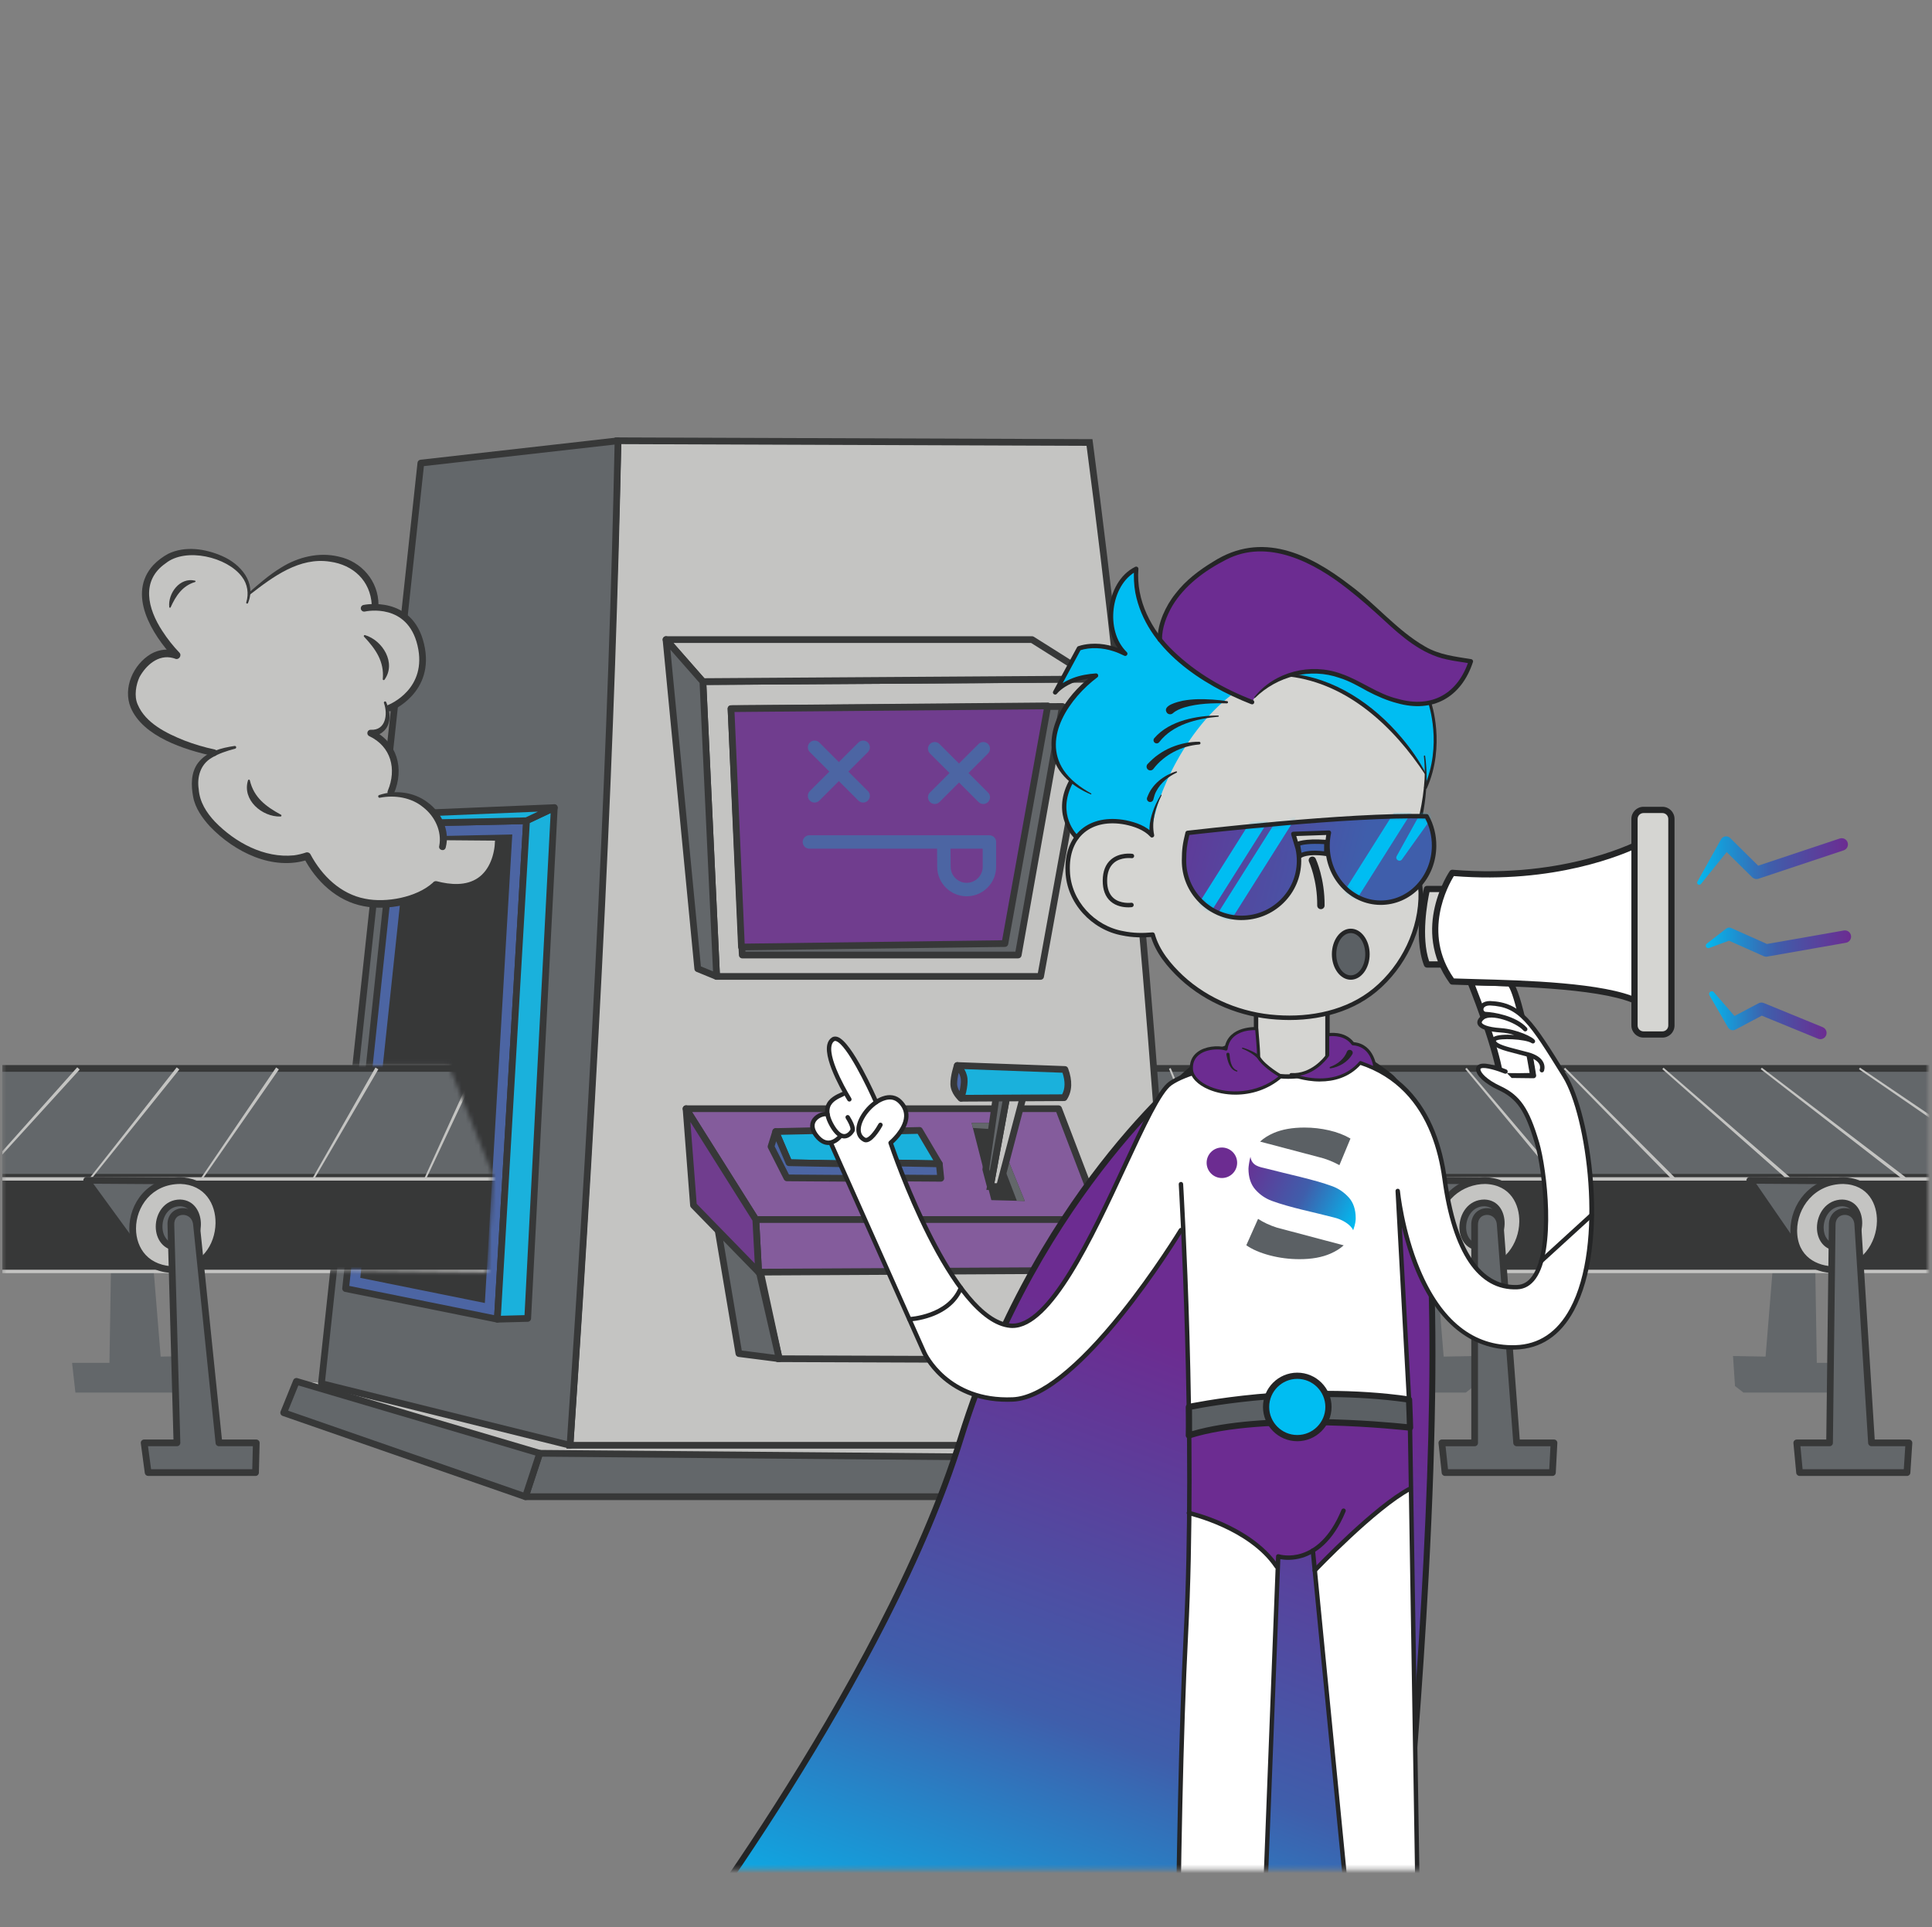<svg width="446" height="445" viewBox="0 0 446 445" fill="none" xmlns="http://www.w3.org/2000/svg">
<rect x="0" y="0" width="446" height="445" fill="#808080" stroke="none"/>
<g clip-path="url(#clip0_106_3609)">
<mask id="mask0_106_3609" style="mask-type:luminance" maskUnits="userSpaceOnUse" x="0" y="14" width="445" height="418">
<path d="M445 14H0.415V431.651H445V14Z" fill="white"/>
</mask>
<g mask="url(#mask0_106_3609)">
<g opacity="0.8">
<path d="M16.641 314.677L17.41 321.534H42.203L44.15 320.022L44.607 313.095L37.089 313.23L32.996 262.966C32.243 261.842 31.012 261.17 28.941 261.251C27.462 261.251 26.01 262.305 26.08 264.413L25.268 314.677H16.641Z" fill="#5B6064"/>
<path d="M312.818 314.677L313.587 321.534H338.38L340.327 320.022L340.784 313.095L333.266 313.23L329.173 262.966C328.42 261.842 327.188 261.17 325.118 261.251C323.639 261.251 322.187 262.305 322.257 264.413L321.445 314.677H312.818Z" fill="#5B6064"/>
<path d="M419.406 314.675L418.594 264.412C418.664 262.304 417.212 261.25 415.733 261.25C413.662 261.163 412.431 261.841 411.678 262.965L407.585 313.229L400.066 313.094L400.524 320.021L402.47 321.532H427.263L428.032 314.675H419.406Z" fill="#5B6064"/>
<path d="M-92.641 272.776C-91.501 272.216 -90.135 271.867 -88.511 271.813H486.353V278.659H486.369V246.687H-40.323C-42.502 246.756 -44.201 247.353 -45.508 248.268H-45.513L-92.636 272.776H-92.641Z" fill="#5B6064"/>
<path d="M486.369 279.433C485.938 279.433 485.578 279.084 485.578 278.659V272.592H-88.511C-89.92 272.641 -91.205 272.936 -92.303 273.474C-92.684 273.663 -93.141 273.507 -93.335 273.13C-93.529 272.754 -93.378 272.291 -93.002 272.092L-45.89 247.59C-44.368 246.546 -42.507 245.982 -40.35 245.917H486.369C486.799 245.917 487.143 246.261 487.143 246.691V278.664C487.143 279.094 486.794 279.439 486.369 279.439V279.433ZM-45.217 248.988L-87.624 271.043H485.594V247.466H-40.323C-42.179 247.525 -43.782 248.009 -45.067 248.907C-45.115 248.939 -45.169 248.972 -45.223 248.993L-45.217 248.988Z" fill="#242526"/>
<path d="M466.244 272.431L429.135 246.869L429.377 246.509L466.68 271.78L466.244 272.431Z" fill="#D5D5D2"/>
<path d="M439.418 272.416L406.456 246.865L406.714 246.521L439.886 271.792L439.418 272.416Z" fill="#D5D5D2"/>
<path d="M412.678 272.4L383.744 246.854L384.024 246.526L413.189 271.809L412.678 272.4Z" fill="#D5D5D2"/>
<path d="M386.03 272.382L361.006 246.842L361.312 246.535L386.573 271.828L386.03 272.382Z" fill="#D5D5D2"/>
<path d="M359.451 272.357L338.251 246.832L338.579 246.553L360.043 271.851L359.451 272.357Z" fill="#D5D5D2"/>
<path d="M332.959 272.329L315.469 246.815L315.819 246.562L333.593 271.877L332.959 272.329Z" fill="#D5D5D2"/>
<path d="M306.547 272.298L292.671 246.795L293.042 246.585L307.224 271.916L306.547 272.298Z" fill="#D5D5D2"/>
<path d="M280.205 272.255L269.858 246.773L270.25 246.606L280.92 271.953L280.205 272.255Z" fill="#D5D5D2"/>
<path d="M253.949 272.21L247.022 246.75L247.437 246.632L254.692 271.995L253.949 272.21Z" fill="#D5D5D2"/>
<path d="M227.752 272.162L224.171 246.724L224.601 246.659L228.522 272.044L227.752 272.162Z" fill="#D5D5D2"/>
<path d="M201.631 272.114L201.314 246.697L201.744 246.687L202.406 272.098L201.631 272.114Z" fill="#D5D5D2"/>
<path d="M179.044 246.73L176.188 272.125L175.763 272.082L178.269 246.649L179.044 246.73Z" fill="#D5D5D2"/>
<path d="M156.144 246.777L150.195 272.151L149.776 272.054L155.391 246.6L156.144 246.777Z" fill="#D5D5D2"/>
<path d="M133.222 246.821L124.252 272.178L123.848 272.033L132.491 246.562L133.222 246.821Z" fill="#D5D5D2"/>
<path d="M110.29 246.86L98.372 272.196L97.985 272.013L109.586 246.526L110.29 246.86Z" fill="#D5D5D2"/>
<path d="M87.336 246.887L72.547 272.218L72.175 271.997L86.669 246.494L87.336 246.887Z" fill="#D5D5D2"/>
<path d="M64.377 246.913L46.764 272.228L46.415 271.98L63.743 246.467L64.377 246.913Z" fill="#D5D5D2"/>
<path d="M41.397 246.934L21.046 272.243L20.713 271.969L40.794 246.444L41.397 246.934Z" fill="#D5D5D2"/>
<path d="M18.406 246.957L-4.623 272.25L-4.941 271.959L17.835 246.43L18.406 246.957Z" fill="#D5D5D2"/>
<path d="M-97.369 281.419C-97.266 287.582 -92.819 293.95 -85.542 293.95H486.353V271.813H-88.511C-90.141 271.867 -91.501 272.217 -92.641 272.776L-92.975 272.948C-96.223 274.723 -97.422 278.283 -97.369 281.419Z" fill="#D5D5D2"/>
<path d="M485.578 272.593H-88.516C-101.182 273.007 -98.014 293.175 -85.547 293.175H485.573V272.593H485.578Z" fill="#242526"/>
<path d="M416.244 290.405L403.934 272.528L424.784 272.663L425.398 277.277L416.244 290.405Z" fill="#5B6064"/>
<path d="M416.244 291.18C415.991 291.18 415.749 291.056 415.609 290.846L403.299 272.969C403.138 272.733 403.116 272.421 403.251 272.168C403.385 271.915 403.665 271.759 403.939 271.754L424.79 271.888C425.177 271.888 425.505 272.179 425.554 272.561L426.167 277.18C426.194 277.374 426.145 277.568 426.032 277.724L416.884 290.852C416.739 291.061 416.502 291.185 416.249 291.185L416.244 291.18ZM405.418 273.314L416.249 289.044L424.585 277.084L424.101 273.432L405.413 273.314H405.418Z" fill="#242526"/>
<path d="M423.564 293.175C436.03 293.175 438.257 273.007 425.57 272.593C411.915 272.593 409.446 293.175 423.564 293.175Z" fill="#D5D5D2"/>
<path d="M423.564 293.949C418.46 293.949 413.313 290.911 413.313 284.118C413.313 281.079 414.469 278.035 416.486 275.771C418.089 273.97 420.971 271.818 425.575 271.818C432.099 272.033 434.922 277.073 434.841 281.978C434.793 284.957 433.712 287.92 431.878 290.104C430.41 291.857 427.775 293.949 423.564 293.949ZM425.548 273.367C418.869 273.367 414.862 278.831 414.862 284.118C414.862 290.233 419.552 292.4 423.564 292.4C429.77 292.4 433.207 287.017 433.287 281.951C433.352 278.111 431.362 273.555 425.543 273.367H425.548Z" fill="#242526"/>
<path d="M424.462 288.028C430.023 288.028 430.964 277.944 425.306 277.739C419.218 277.739 418.169 288.028 424.462 288.028Z" fill="#5B6064"/>
<path d="M424.462 288.802C420.993 288.802 419.438 286.124 419.438 283.467C419.438 281.875 419.982 280.278 420.923 279.089C422.009 277.718 423.569 276.965 425.306 276.965C428.549 277.083 429.942 279.831 429.888 282.499C429.834 285.554 427.909 288.807 424.462 288.807V288.802ZM425.279 278.514C423.698 278.514 422.698 279.353 422.138 280.052C421.407 280.972 420.987 282.219 420.987 283.467C420.987 285.295 421.902 287.253 424.462 287.253C427.022 287.253 428.296 284.79 428.339 282.467C428.372 280.697 427.592 278.594 425.274 278.508L425.279 278.514Z" fill="#242526"/>
<path d="M440.666 333.149L440.22 340.006H415.427L414.781 333.149H422.354L422.962 282.885C422.935 280.777 424.398 279.723 425.876 279.723C427.355 279.723 428.856 280.777 428.883 282.885L432.04 333.149H440.666Z" fill="#5B6064"/>
<path d="M440.22 340.78H415.427C415.029 340.78 414.69 340.474 414.658 340.076L414.012 333.218C413.991 333.003 414.066 332.788 414.211 332.627C414.357 332.466 414.566 332.374 414.787 332.374H421.595L422.192 282.874C422.176 281.734 422.547 280.739 423.257 280.018C423.93 279.341 424.882 278.948 425.882 278.948C427.737 278.948 429.63 280.298 429.663 282.874L432.777 332.374H440.677C440.892 332.374 441.096 332.466 441.242 332.622C441.387 332.778 441.462 332.987 441.451 333.202L441.005 340.059C440.978 340.468 440.639 340.785 440.231 340.785L440.22 340.78ZM416.126 339.231H439.488L439.833 333.923H432.034C431.626 333.923 431.287 333.606 431.26 333.197L428.103 282.933C428.065 280.336 425.446 279.997 424.349 281.105C423.935 281.524 423.72 282.137 423.731 282.874L423.123 333.159C423.123 333.584 422.773 333.923 422.348 333.923H415.626L416.126 339.231Z" fill="#242526"/>
<path d="M33.039 290.405L20.019 272.528L40.875 272.663L41.665 277.277L33.039 290.405Z" fill="#5B6064"/>
<path d="M33.039 291.18C32.792 291.18 32.56 291.061 32.41 290.862L19.384 272.985C19.212 272.749 19.185 272.437 19.32 272.173C19.454 271.915 19.718 271.754 20.008 271.754L40.864 271.888C41.241 271.888 41.558 272.163 41.623 272.534L42.419 277.154C42.451 277.347 42.413 277.546 42.3 277.713L33.674 290.841C33.534 291.056 33.297 291.185 33.044 291.19C33.039 291.19 33.034 291.19 33.023 291.19L33.039 291.18ZM21.546 273.314L33.007 289.044L40.848 277.11L40.214 273.432L21.541 273.314H21.546Z" fill="#242526"/>
<path d="M40.472 293.176C52.938 293.176 54.358 273.008 41.66 272.594C28.005 272.594 26.354 293.176 40.472 293.176Z" fill="#D5D5D2"/>
<path d="M40.472 293.95C37.142 293.95 34.373 292.853 32.464 290.771C30.775 288.937 29.85 286.415 29.85 283.667C29.85 277.923 33.991 271.813 41.66 271.813C46.56 271.975 51.421 275.325 51.303 282.462C51.179 290.002 45.764 293.95 40.472 293.95ZM41.633 273.368C34.997 273.368 31.399 278.676 31.399 283.667C31.399 286.022 32.184 288.174 33.604 289.722C35.212 291.47 37.589 292.395 40.472 292.395C46.457 292.395 49.673 287.383 49.754 282.435C49.824 278.057 47.345 273.551 41.633 273.362V273.368Z" fill="#242526"/>
<path d="M41.165 288.029C46.726 288.029 47.264 277.945 41.601 277.74C35.513 277.74 34.873 288.029 41.165 288.029Z" fill="#5B6064"/>
<path d="M41.165 288.802C39.53 288.802 38.164 288.189 37.218 287.033C36.406 286.038 35.954 284.683 35.954 283.215C35.954 280.181 37.933 276.96 41.601 276.96C44.962 277.084 46.425 280.058 46.377 282.768C46.323 285.764 44.516 288.797 41.171 288.797L41.165 288.802ZM41.569 278.514C38.912 278.514 37.503 280.881 37.503 283.22C37.503 284.328 37.825 285.334 38.417 286.054C39.068 286.85 39.993 287.254 41.165 287.254C43.51 287.254 44.779 284.984 44.822 282.741C44.86 280.698 43.87 278.595 41.569 278.509V278.514Z" fill="#242526"/>
<path d="M59.166 333.149L58.994 340.006H34.201L33.281 333.149H40.854L39.455 282.885C39.342 280.777 40.762 279.723 42.241 279.723C43.72 279.723 45.264 280.777 45.377 282.885L50.539 333.149H59.166Z" fill="#5B6064"/>
<path d="M58.988 340.78H34.195C33.808 340.78 33.48 340.495 33.426 340.108L32.507 333.251C32.48 333.03 32.544 332.804 32.69 332.638C32.835 332.471 33.05 332.374 33.27 332.374H40.047L38.675 282.907C38.595 281.454 39.154 280.535 39.638 280.029C40.289 279.341 41.235 278.948 42.236 278.948C44.075 278.948 46.006 280.287 46.145 282.842L51.233 332.374H59.16C59.37 332.374 59.569 332.46 59.714 332.611C59.86 332.761 59.94 332.96 59.935 333.17L59.763 340.027C59.752 340.447 59.408 340.785 58.988 340.785V340.78ZM34.873 339.231H58.236L58.37 333.923H50.539C50.141 333.923 49.808 333.622 49.77 333.229L44.607 282.966C44.468 280.357 41.816 279.992 40.767 281.094C40.375 281.508 40.187 282.111 40.23 282.842L41.628 333.127C41.633 333.337 41.553 333.541 41.407 333.686C41.262 333.832 41.063 333.923 40.853 333.923H34.169L34.878 339.231H34.873Z" fill="#242526"/>
<path d="M332.195 287.901L326.801 272.53L342.112 272.665L342.779 277.279L332.195 287.901Z" fill="#5B6064"/>
<path d="M332.195 288.675C332.136 288.675 332.082 288.669 332.023 288.653C331.765 288.594 331.55 288.406 331.464 288.153L326.07 272.783C325.984 272.546 326.027 272.282 326.172 272.073C326.317 271.868 326.554 271.75 326.801 271.75H326.807L342.118 271.884C342.5 271.884 342.822 272.169 342.876 272.551L343.543 277.171C343.575 277.413 343.495 277.655 343.323 277.827L332.733 288.449C332.588 288.594 332.389 288.675 332.185 288.675H332.195ZM327.898 273.315L332.518 286.481L341.962 277.01L341.446 273.433L327.904 273.315H327.898Z" fill="#242526"/>
<path d="M341.15 293.176C353.616 293.176 355.595 273.008 342.903 272.594C329.248 272.594 327.032 293.176 341.15 293.176Z" fill="#D5D5D2"/>
<path d="M341.15 293.95C337.885 293.95 335.18 292.891 333.325 290.885C331.684 289.115 330.781 286.663 330.781 283.979C330.781 277.999 335.314 271.819 342.903 271.819C349.507 272.034 352.368 277.154 352.282 282.129C352.191 287.862 348.254 293.95 341.144 293.95H341.15ZM342.876 273.368C337.778 273.368 332.33 277.09 332.33 283.979C332.33 286.27 333.088 288.352 334.459 289.836C336.014 291.514 338.326 292.401 341.144 292.401C347.259 292.401 350.647 287.093 350.728 282.102C350.793 278.192 348.77 273.562 342.871 273.368H342.876Z" fill="#242526"/>
<path d="M341.983 288.029C347.544 288.029 348.362 277.946 342.699 277.741C336.611 277.741 335.686 288.029 341.983 288.029Z" fill="#5B6064"/>
<path d="M341.983 288.803C340.381 288.803 339.047 288.212 338.127 287.099C337.336 286.136 336.901 284.818 336.901 283.388C336.901 280.274 338.934 276.961 342.698 276.961C345.984 277.079 347.388 279.87 347.34 282.581C347.286 285.598 345.388 288.803 341.983 288.803ZM342.672 278.515C339.939 278.515 338.455 281.027 338.455 283.393C338.455 284.469 338.767 285.431 339.326 286.114C339.95 286.873 340.843 287.255 341.983 287.255C344.403 287.255 345.748 284.834 345.791 282.554C345.823 280.742 345.027 278.601 342.672 278.515Z" fill="#242526"/>
<path d="M358.742 333.152L358.381 340.01H333.588L332.857 333.152H340.429L340.419 282.889C340.365 280.781 341.811 279.727 343.296 279.727C344.78 279.727 346.286 280.781 346.34 282.889L350.121 333.152H358.747H358.742Z" fill="#5B6064"/>
<path d="M358.376 340.783H333.583C333.185 340.783 332.852 340.482 332.814 340.09L332.082 333.233C332.061 333.012 332.131 332.797 332.276 332.63C332.421 332.469 332.631 332.372 332.851 332.372H339.649L339.639 282.883C339.606 281.743 339.967 280.743 340.671 280.017C341.333 279.334 342.29 278.946 343.285 278.946C345.135 278.946 347.039 280.291 347.109 282.862L350.83 332.372H358.736C358.951 332.372 359.15 332.458 359.301 332.614C359.446 332.77 359.521 332.975 359.511 333.19L359.15 340.047C359.129 340.461 358.79 340.783 358.376 340.783ZM334.282 339.235H357.644L357.924 333.926H350.115C349.712 333.926 349.373 333.615 349.341 333.211L345.56 282.948C345.49 280.345 342.86 279.995 341.779 281.108C341.37 281.528 341.166 282.135 341.182 282.872L341.193 333.157C341.193 333.362 341.112 333.561 340.967 333.706C340.822 333.851 340.623 333.932 340.418 333.932H333.707L334.271 339.24L334.282 339.235Z" fill="#242526"/>
<mask id="mask1_106_3609" style="mask-type:luminance" maskUnits="userSpaceOnUse" x="62" y="97" width="225" height="258">
<path d="M74.978 245.954L103.568 245.906L113.775 271.301L112.458 293.728L75.516 293.201L62.587 327.502L126.704 354.15L286.078 349.665L268.395 197.153L254.149 97.153L95.043 100.057L74.978 245.954Z" fill="white"/>
</mask>
<g mask="url(#mask1_106_3609)">
<path d="M281.195 336.871L124.59 335.548L68.422 318.946L265.76 331.327L281.195 336.871Z" fill="#D5D5D2"/>
<path d="M272.089 333.703C267.556 252.397 260.994 174.092 251.507 102.166L142.666 101.768C140.8 175.582 136.933 253.225 131.582 333.697H272.084L272.089 333.703Z" fill="#D5D5D2"/>
<path d="M272.912 334.477H130.759L130.813 333.649C136.481 248.363 140.106 172.506 141.891 101.751L141.913 100.993L252.191 101.397L252.277 102.069C261.226 169.924 267.959 245.68 272.864 333.665L272.907 334.483L272.912 334.477ZM132.415 332.928H271.272C266.389 245.621 259.704 170.37 250.83 102.94L143.424 102.547C141.633 172.882 138.03 248.256 132.415 332.928Z" fill="#242526"/>
<path d="M142.666 101.773C141.198 173.216 137.186 251.37 131.582 333.703L74.192 319.457L97.146 106.92L142.661 101.773H142.666Z" fill="#5B6064"/>
<path d="M131.587 334.478C131.523 334.478 131.464 334.472 131.399 334.456L74.01 320.21C73.633 320.118 73.386 319.758 73.429 319.376L96.382 106.84C96.42 106.479 96.705 106.194 97.065 106.151L142.58 101.004C142.806 100.978 143.026 101.053 143.188 101.203C143.355 101.354 143.446 101.569 143.441 101.79C142.075 168.338 138.45 244.217 132.356 333.757C132.34 333.988 132.227 334.198 132.039 334.333C131.905 334.429 131.743 334.483 131.582 334.483L131.587 334.478ZM75.042 318.865L130.877 332.73C136.901 244.013 140.499 168.725 141.876 102.645L97.856 107.619L75.042 318.865Z" fill="#242526"/>
<path d="M281.195 336.872L281.593 345.579H121.294L124.59 335.549L281.195 336.872Z" fill="#5B6064"/>
<path d="M281.593 346.353H121.299C121.052 346.353 120.815 346.235 120.67 346.03C120.525 345.831 120.482 345.568 120.562 345.336L123.859 335.312C123.961 334.994 124.262 334.779 124.596 334.779H124.601L281.2 336.097C281.614 336.097 281.948 336.425 281.969 336.839L282.367 345.546C282.378 345.756 282.297 345.966 282.152 346.116C282.007 346.267 281.803 346.358 281.593 346.358V346.353ZM122.369 344.804H280.781L280.453 337.64L125.15 336.334L122.364 344.804H122.369Z" fill="#242526"/>
<path d="M124.59 335.548L121.293 345.579L65.49 326.185L68.421 318.946L124.59 335.548Z" fill="#5B6064"/>
<path d="M121.294 346.352C121.208 346.352 121.122 346.336 121.041 346.309L65.232 326.916C65.034 326.846 64.867 326.695 64.781 326.502C64.695 326.308 64.689 326.088 64.77 325.889L67.706 318.65C67.857 318.279 68.26 318.085 68.642 318.198L124.811 334.806C125.01 334.865 125.182 335.005 125.279 335.187C125.376 335.37 125.392 335.591 125.327 335.79L122.03 345.815C121.966 346.014 121.826 346.175 121.638 346.266C121.53 346.32 121.412 346.347 121.294 346.347V346.352ZM66.512 325.717L120.804 344.583L123.606 336.064L68.879 319.887L66.512 325.717Z" fill="#242526"/>
<path d="M281.335 336.725L272.052 333.52L280.743 336.902L281.335 336.725Z" fill="#242526"/>
<path d="M121.552 189.496L91.192 190.158L79.785 297.531L114.813 304.598L121.552 189.496Z" fill="#3F5EAB"/>
<path d="M114.813 305.373C114.765 305.373 114.711 305.373 114.657 305.356L79.63 298.284C79.237 298.204 78.968 297.838 79.011 297.44L90.418 190.072C90.461 189.685 90.784 189.389 91.171 189.378L121.531 188.717C121.735 188.7 121.955 188.797 122.106 188.953C122.257 189.109 122.332 189.319 122.321 189.534L115.582 304.636C115.572 304.862 115.459 305.066 115.281 305.206C115.147 305.313 114.98 305.367 114.808 305.367L114.813 305.373ZM80.63 296.908L114.093 303.662L120.729 190.292L91.892 190.922L80.635 296.913L80.63 296.908Z" fill="#242526"/>
<path d="M118.26 192.668L111.93 300.854L83.168 295.045L93.989 193.195L118.26 192.668Z" fill="#242526"/>
<path d="M114.813 304.597L121.826 304.415L127.957 186.468L121.552 189.496L114.813 304.597Z" fill="#00BDF2"/>
<path d="M114.813 305.372C114.603 305.372 114.404 305.286 114.254 305.135C114.103 304.979 114.023 304.769 114.039 304.549L120.777 189.447C120.794 189.162 120.966 188.915 121.218 188.791L127.624 185.763C127.871 185.645 128.162 185.666 128.387 185.822C128.613 185.973 128.742 186.236 128.732 186.505L122.595 304.452C122.574 304.855 122.246 305.178 121.842 305.189L114.835 305.372C114.835 305.372 114.818 305.372 114.813 305.372ZM122.299 190.001L115.636 303.801L121.084 303.656L127.113 187.721L122.294 189.996L122.299 190.001Z" fill="#242526"/>
<path d="M127.957 186.469L121.552 189.497L91.193 190.158L94.71 187.856L127.957 186.469Z" fill="#00BDF2"/>
<path d="M91.193 190.932C90.854 190.932 90.553 190.712 90.45 190.389C90.348 190.061 90.477 189.701 90.768 189.512L94.29 187.21C94.409 187.135 94.543 187.092 94.683 187.087L127.93 185.699C128.28 185.699 128.624 185.93 128.716 186.291C128.802 186.651 128.629 187.017 128.296 187.178L121.891 190.206C121.794 190.254 121.686 190.276 121.579 190.281L91.219 190.943C91.219 190.943 91.209 190.943 91.203 190.943L91.193 190.932ZM94.957 188.62L93.882 189.324L121.369 188.727L124.166 187.404L94.952 188.62H94.957Z" fill="#242526"/>
<path d="M252.696 156.786L240.23 225.454H165.426L162.259 157.378L252.696 156.786Z" fill="#D5D5D2"/>
<path d="M240.23 226.228H165.426C165.012 226.228 164.673 225.9 164.652 225.491L161.484 157.415C161.473 157.206 161.548 157.001 161.694 156.845C161.839 156.689 162.038 156.603 162.253 156.603L252.691 156.012C252.922 156.012 253.137 156.114 253.282 156.286C253.433 156.463 253.492 156.695 253.449 156.921L240.983 225.588C240.918 225.959 240.596 226.223 240.219 226.223L240.23 226.228ZM166.168 224.679H239.584L251.771 157.566L163.076 158.147L166.168 224.679Z" fill="#242526"/>
<path d="M235.057 220.505L245.259 163.115L168.756 163.632L171.348 220.505H235.057Z" fill="#5B6064"/>
<path d="M235.056 221.285H171.348C170.934 221.285 170.595 220.957 170.573 220.542L167.981 163.664C167.97 163.454 168.046 163.25 168.191 163.094C168.336 162.943 168.535 162.852 168.75 162.852L245.259 162.341C245.495 162.352 245.71 162.443 245.856 162.615C246.006 162.793 246.065 163.024 246.028 163.25L235.82 220.639C235.756 221.01 235.433 221.279 235.056 221.279V221.285ZM172.084 219.73H234.406L244.334 163.895L169.562 164.395L172.084 219.725V219.73Z" fill="#242526"/>
<path d="M252.696 156.785L238.251 147.68H153.75L162.258 157.376L252.696 156.785Z" fill="#D5D5D2"/>
<path d="M162.258 158.151C162.032 158.151 161.823 158.054 161.677 157.887L153.169 148.191C152.97 147.965 152.922 147.637 153.045 147.362C153.169 147.088 153.449 146.905 153.75 146.905H238.251C238.396 146.905 238.541 146.948 238.665 147.024L253.11 156.129C253.401 156.312 253.535 156.666 253.444 157C253.347 157.333 253.046 157.559 252.701 157.565L162.264 158.156L162.258 158.151ZM155.46 148.454L162.608 156.597L250.039 156.021L238.025 148.449H155.46V148.454Z" fill="#242526"/>
<path d="M165.426 225.453L162.258 157.377L153.75 147.681L161.075 223.673L165.426 225.453Z" fill="#5B6064"/>
<path d="M165.426 226.227C165.329 226.227 165.227 226.206 165.13 226.168L160.779 224.388C160.51 224.28 160.328 224.033 160.301 223.742L152.976 147.75C152.943 147.417 153.132 147.099 153.438 146.965C153.745 146.83 154.105 146.911 154.331 147.164L162.839 156.86C162.957 156.995 163.022 157.162 163.033 157.334L166.2 225.41C166.211 225.673 166.088 225.926 165.872 226.082C165.738 226.173 165.582 226.222 165.426 226.222V226.227ZM161.801 223.135L164.598 224.28L161.5 157.689L154.756 150.003L161.801 223.14V223.135Z" fill="#242526"/>
<path d="M241.881 162.985L231.985 217.869L171.164 218.659L168.755 163.631L241.881 162.985Z" fill="#6C2C91"/>
<path d="M171.164 219.434C170.75 219.434 170.406 219.106 170.39 218.692L167.981 163.664C167.97 163.454 168.045 163.249 168.19 163.093C168.335 162.943 168.534 162.851 168.744 162.851L241.87 162.206H241.875C242.101 162.206 242.322 162.308 242.467 162.48C242.618 162.658 242.677 162.889 242.639 163.115L232.743 217.998C232.679 218.364 232.362 218.633 231.99 218.638L171.17 219.429H171.159L171.164 219.434ZM169.562 164.395L171.907 217.875L231.334 217.1L240.95 163.766L169.562 164.395Z" fill="#242526"/>
<path d="M241.021 291.947L234.293 313.911L179.872 313.713L174.983 291.076L241.021 291.947Z" fill="#D5D5D2"/>
<path d="M234.868 314.692L179.248 314.488L174.021 290.292L242.069 291.19L234.868 314.698V314.692ZM180.501 312.944L233.723 313.138L239.977 292.712L175.946 291.868L180.501 312.944Z" fill="#242526"/>
<path d="M179.872 313.714L175.306 293.794L175.839 287.453L242.209 288.384L177.102 286.211L164.437 276.116L170.573 312.531L179.872 313.714Z" fill="#5B6064"/>
<path d="M179.872 314.494C179.84 314.494 179.807 314.494 179.775 314.489L170.476 313.3C170.138 313.257 169.869 312.999 169.81 312.66L163.673 276.245C163.619 275.928 163.765 275.61 164.044 275.449C164.324 275.288 164.668 275.309 164.921 275.508L177.387 285.442L242.236 287.609C242.661 287.625 242.995 287.975 242.984 288.399C242.973 288.824 242.613 289.174 242.199 289.158L176.554 288.238L176.091 293.74L180.63 313.542C180.689 313.789 180.62 314.048 180.447 314.236C180.297 314.397 180.092 314.489 179.872 314.489V314.494ZM171.24 311.832L178.866 312.805L174.548 293.966C174.532 293.885 174.526 293.81 174.532 293.729L175.069 287.388C175.102 286.985 175.44 286.678 175.844 286.678H175.855L176.462 286.689L165.539 277.987L171.24 311.837V311.832Z" fill="#242526"/>
<path d="M244.372 255.994L254.149 281.588H174.478L158.371 255.994H244.372Z" fill="#8453A2"/>
<path d="M254.149 282.363H174.478C174.209 282.363 173.961 282.228 173.822 282.003L157.714 256.408C157.564 256.172 157.553 255.87 157.693 255.623C157.827 255.376 158.091 255.22 158.37 255.22H244.371C244.694 255.22 244.979 255.419 245.097 255.72L254.875 281.314C254.966 281.551 254.934 281.82 254.789 282.029C254.643 282.239 254.407 282.363 254.149 282.363ZM174.903 280.814H253.019L243.834 256.769H159.769L174.903 280.814Z" fill="#242526"/>
<path d="M254.149 281.588L250.325 293.328L175.123 293.726L174.478 281.588H254.149Z" fill="#8453A2"/>
<path d="M175.123 294.501C174.709 294.501 174.37 294.178 174.349 293.769L173.703 281.631C173.693 281.416 173.768 281.211 173.913 281.055C174.058 280.9 174.263 280.813 174.478 280.813H254.149C254.396 280.813 254.633 280.932 254.778 281.131C254.923 281.33 254.966 281.588 254.886 281.825L251.062 293.565C250.96 293.882 250.664 294.097 250.33 294.103L175.129 294.501H175.123ZM175.295 282.362L175.86 292.946L249.76 292.559L253.084 282.362H175.295Z" fill="#242526"/>
<path d="M175.123 293.728L174.478 281.589L158.371 255.995L160.086 278.293L175.123 293.728Z" fill="#6C2C91"/>
<path d="M175.123 294.502C174.919 294.502 174.72 294.421 174.569 294.265L159.532 278.83C159.403 278.701 159.328 278.529 159.317 278.346L157.601 256.049C157.574 255.694 157.795 255.366 158.128 255.253C158.467 255.14 158.838 255.274 159.027 255.575L175.134 281.17C175.204 281.283 175.247 281.412 175.252 281.541L175.898 293.679C175.914 294.002 175.731 294.303 175.435 294.432C175.333 294.475 175.231 294.496 175.123 294.496V294.502ZM160.834 277.953L174.236 291.711L173.709 281.831L159.376 259.06L160.828 277.953H160.834Z" fill="#242526"/>
<path d="M224.3 259.291L224.59 260.437L228.85 277.103L234.739 277.254L236.567 277.302L229.253 259.291H224.3Z" fill="#242526"/>
<path d="M224.3 259.291L224.59 260.437L228.393 260.679L234.739 277.254L236.567 277.302L229.253 259.291H224.3Z" fill="#5B6064"/>
<path d="M230.732 273.967L236.374 252.595L232.545 252.466L228.619 273.967H230.732Z" fill="#D5D5D2"/>
<path d="M231.329 274.747H227.694L231.905 251.67L237.369 251.858L231.329 274.747ZM229.549 273.193H230.135L235.373 253.337L233.19 253.262L229.554 273.193H229.549Z" fill="#242526"/>
<path d="M228.619 273.969L227.564 269.979L230.237 251.279L232.545 252.468L228.619 273.969Z" fill="#5B6064"/>
<path d="M228.619 274.748C228.269 274.748 227.963 274.512 227.871 274.173L226.817 270.182C226.79 270.08 226.785 269.978 226.801 269.876L229.474 251.176C229.511 250.929 229.662 250.714 229.888 250.595C230.108 250.483 230.377 250.483 230.598 250.595L232.905 251.784C233.206 251.94 233.373 252.279 233.314 252.612L229.388 274.119C229.323 274.474 229.017 274.743 228.656 274.754C228.646 274.754 228.635 274.754 228.624 274.754L228.619 274.748ZM228.355 269.935L228.484 270.414L231.684 252.892L230.856 252.467L228.36 269.935H228.355Z" fill="#242526"/>
<path d="M245.645 253.45L221.863 253.579L220.992 246.018L245.844 246.932C246.791 249.497 246.78 251.691 245.651 253.45H245.645Z" fill="#00BDF2"/>
<path d="M221.858 254.354C221.465 254.354 221.132 254.058 221.089 253.665L220.218 246.104C220.191 245.878 220.266 245.657 220.417 245.491C220.573 245.324 220.788 245.243 221.014 245.243L245.866 246.157C246.178 246.168 246.457 246.367 246.565 246.663C247.619 249.524 247.528 251.95 246.296 253.87C246.156 254.09 245.909 254.225 245.651 254.225L221.869 254.354H221.858ZM221.858 246.824L222.546 252.799L245.194 252.676C245.904 251.331 245.93 249.691 245.274 247.685L221.853 246.824H221.858Z" fill="#242526"/>
<path d="M220.987 246.018C220.987 246.018 222.38 247.276 222.573 249.062C222.767 250.842 221.863 253.579 221.863 253.579C221.863 253.579 220.212 252.143 220.18 250.32C220.148 248.497 220.987 246.018 220.987 246.018Z" fill="#3F5EAB"/>
<path d="M221.858 254.354C221.675 254.354 221.493 254.29 221.347 254.166C221.267 254.096 219.438 252.483 219.401 250.337C219.368 248.401 220.213 245.878 220.25 245.771C220.336 245.523 220.535 245.335 220.788 245.271C221.041 245.206 221.31 245.271 221.503 245.448C221.568 245.507 223.117 246.927 223.337 248.981C223.547 250.907 222.627 253.709 222.59 253.827C222.509 254.074 222.31 254.263 222.057 254.333C221.993 254.354 221.923 254.36 221.853 254.36L221.858 254.354ZM221.315 247.701C221.122 248.492 220.939 249.482 220.955 250.304C220.966 250.912 221.218 251.488 221.503 251.945C221.702 251.079 221.891 249.976 221.799 249.143C221.74 248.6 221.541 248.11 221.31 247.707L221.315 247.701Z" fill="#242526"/>
<path d="M212.275 261.006L216.836 268.718L203.509 268.46L200.438 261.269L212.275 261.006Z" fill="#00BDF2"/>
<path d="M216.835 269.498C216.835 269.498 216.825 269.498 216.819 269.498L203.492 269.235C203.186 269.229 202.917 269.047 202.793 268.762L199.722 261.571C199.62 261.334 199.642 261.066 199.782 260.845C199.921 260.63 200.158 260.495 200.416 260.49L212.253 260.227C212.522 260.194 212.797 260.366 212.936 260.608L217.497 268.321C217.642 268.563 217.642 268.864 217.497 269.106C217.357 269.342 217.104 269.488 216.825 269.488L216.835 269.498ZM204.025 267.691L215.459 267.917L211.839 261.792L201.605 262.017L204.025 267.691Z" fill="#242526"/>
<path d="M216.836 268.719L217.175 272.059L203.025 271.957L199.368 264.734L200.438 261.271L203.509 268.461L216.836 268.719Z" fill="#3F5EAB"/>
<path d="M217.174 272.834L203.024 272.737C202.734 272.737 202.471 272.57 202.336 272.312L198.674 265.089C198.582 264.912 198.566 264.702 198.625 264.509L199.701 261.045C199.798 260.733 200.077 260.518 200.4 260.502C200.733 260.486 201.024 260.674 201.153 260.97L204.025 267.698L216.852 267.951C217.244 267.956 217.567 268.257 217.61 268.644L217.954 271.979C217.976 272.199 217.906 272.414 217.755 272.581C217.61 272.742 217.4 272.834 217.18 272.834H217.174ZM203.503 271.188L216.314 271.28L216.131 269.489L203.492 269.241C203.186 269.236 202.917 269.053 202.793 268.768L200.551 263.519L200.196 264.67L203.503 271.194V271.188Z" fill="#242526"/>
<path d="M190.903 261.006L195.463 268.718L182.136 268.46L179.065 261.269L190.903 261.006Z" fill="#00BDF2"/>
<path d="M195.463 269.498C195.463 269.498 195.452 269.498 195.447 269.498L182.12 269.235C181.814 269.229 181.545 269.047 181.421 268.762L178.35 261.571C178.248 261.334 178.269 261.066 178.409 260.845C178.549 260.63 178.786 260.495 179.044 260.49L190.881 260.227C191.161 260.194 191.424 260.366 191.564 260.608L196.125 268.321C196.27 268.563 196.27 268.864 196.125 269.106C195.985 269.342 195.732 269.488 195.452 269.488L195.463 269.498ZM182.653 267.691L194.086 267.917L190.467 261.792L180.232 262.017L182.653 267.691Z" fill="#242526"/>
<path d="M195.463 268.719L195.802 272.059L181.652 271.957L177.995 264.734L179.065 261.271L182.136 268.461L195.463 268.719Z" fill="#3F5EAB"/>
<path d="M195.802 272.834L181.652 272.737C181.362 272.737 181.098 272.57 180.964 272.312L177.301 265.089C177.21 264.912 177.194 264.702 177.253 264.509L178.329 261.045C178.425 260.733 178.705 260.518 179.028 260.502C179.361 260.486 179.651 260.674 179.781 260.97L182.652 267.698L195.479 267.951C195.872 267.956 196.194 268.257 196.238 268.644L196.582 271.979C196.603 272.199 196.533 272.414 196.383 272.581C196.237 272.742 196.028 272.834 195.807 272.834H195.802ZM182.131 271.188L194.941 271.28L194.759 269.489L182.12 269.241C181.813 269.236 181.545 269.053 181.421 268.768L179.178 263.519L178.823 264.67L182.131 271.194V271.188Z" fill="#242526"/>
</g>
<path d="M215.781 185.634C215.383 185.634 214.985 185.483 214.684 185.182C214.076 184.574 214.076 183.596 214.684 182.988L225.892 171.78C226.494 171.178 227.478 171.178 228.086 171.78C228.694 172.382 228.694 173.366 228.086 173.974L216.878 185.182C216.577 185.483 216.179 185.634 215.781 185.634Z" fill="#3F5EAB"/>
<path d="M226.989 185.635C226.591 185.635 226.193 185.484 225.892 185.183L214.684 173.975C214.076 173.367 214.076 172.389 214.684 171.781C215.292 171.173 216.27 171.179 216.878 171.781L228.086 182.989C228.694 183.597 228.694 184.575 228.086 185.183C227.785 185.484 227.387 185.635 226.989 185.635Z" fill="#3F5EAB"/>
<path d="M188.046 185.302C187.648 185.302 187.25 185.151 186.949 184.85C186.341 184.242 186.341 183.264 186.949 182.656L198.157 171.448C198.759 170.846 199.744 170.846 200.351 171.448C200.959 172.05 200.959 173.034 200.351 173.642L189.143 184.85C188.842 185.151 188.444 185.302 188.046 185.302Z" fill="#3F5EAB"/>
<path d="M199.254 185.301C198.856 185.301 198.458 185.15 198.157 184.849L186.949 173.641C186.341 173.033 186.341 172.055 186.949 171.447C187.557 170.839 188.536 170.845 189.143 171.447L200.351 182.655C200.959 183.263 200.959 184.241 200.351 184.849C200.05 185.15 199.652 185.301 199.254 185.301Z" fill="#3F5EAB"/>
<path d="M223.155 206.944C219.433 206.944 216.384 203.916 216.357 200.199L216.324 195.956H186.853C185.997 195.956 185.304 195.262 185.304 194.407C185.304 193.552 185.997 192.858 186.853 192.858H228.404C229.259 192.858 229.953 193.552 229.953 194.407V200.146C229.953 203.894 226.903 206.944 223.155 206.944ZM219.422 195.956L219.455 200.173C219.471 202.195 221.133 203.84 223.155 203.84C225.177 203.84 226.855 202.184 226.855 200.14V195.951H219.422V195.956Z" fill="#3F5EAB"/>
<path d="M115.044 194.105C115.313 197.633 113.614 201.253 110.726 203.297C107.838 205.34 103.858 205.738 100.62 204.308C96.124 208.067 89.843 209.594 84.12 208.314C78.398 207.034 73.369 202.974 70.906 197.655C62.296 199.462 52.777 195.73 47.678 188.561C45.914 186.076 44.629 183.08 44.935 180.047C45.242 177.014 47.512 174.061 50.539 173.712C45.791 173.093 41.192 171.652 37.105 169.151C34.62 167.629 32.238 165.666 31.146 162.966C29.99 160.111 30.522 156.636 32.485 154.259C34.448 151.882 37.756 150.699 40.778 151.29C38.175 148.23 35.513 145.057 34.276 141.233C33.039 137.41 33.566 132.725 36.616 130.106C38.761 128.262 41.752 127.74 44.581 127.761C47.522 127.783 50.529 128.342 53.024 129.896C55.525 131.445 57.445 134.097 57.617 137.033C60.79 134.333 64.34 131.386 68.255 129.972C72.17 128.557 76.661 128.337 80.42 130.128C84.179 131.919 86.965 135.974 86.562 140.115C92.069 140.61 96.899 145.315 97.544 150.806C98.189 156.297 94.57 161.993 89.332 163.746C89.332 163.746 92.134 171.716 78.306 168.775C82.179 167.527 86.755 168.925 89.272 172.12C91.789 175.314 92.08 180.09 89.961 183.564C93.059 183.14 96.323 184.124 98.668 186.194C101.013 188.265 102.395 190.868 102.363 193.998L115.039 194.105H115.044Z" fill="#D5D5D2"/>
<path d="M115.818 194.094C115.544 203.404 109.177 207.534 100.4 205.146L101.335 204.786L101.088 205.098C96.893 208.878 89.407 210.32 83.926 209.223C77.801 208.083 72.923 203.43 70.142 198.063L71.191 198.466C62.989 201.172 54.143 196.729 48.49 190.846C46.753 188.942 45.064 186.619 44.586 183.967C44.096 181.359 44.037 178.363 45.731 176.131C47.727 173.518 51.083 172.684 54.159 172.232C54.336 172.205 54.503 172.329 54.524 172.506C54.546 172.673 54.444 172.824 54.288 172.867C52.352 173.367 50.437 174.002 48.813 175.002C46.248 176.529 45.441 179.444 45.877 182.241C46.086 185.161 47.646 187.635 49.657 189.759C54.315 194.551 61.032 198.181 67.857 197.493C68.798 197.369 69.723 197.143 70.616 196.842C71.024 196.702 71.465 196.88 71.664 197.246C74.3 202.199 78.645 206.437 84.276 207.507C89.138 208.507 96.156 207.201 99.899 203.834C100.104 203.522 100.491 203.382 100.835 203.473C103.971 204.291 107.606 204.587 110.349 202.699C113.038 200.86 114.189 197.267 114.27 194.116C114.248 193.083 115.802 193.045 115.818 194.089V194.094Z" fill="#242526"/>
<path d="M101.4 195.299C102.051 191.932 100.357 188.452 97.7 186.398C94.968 184.123 91.133 183.51 87.686 184.193C87.309 184.274 87.143 183.698 87.519 183.574C91.187 182.332 95.489 182.843 98.619 185.193C101.857 187.484 103.954 191.744 102.884 195.729C102.583 196.708 101.131 196.288 101.395 195.299H101.4Z" fill="#242526"/>
<path d="M89.536 182.547C91.601 177.589 90.305 172.377 85.244 169.968C84.475 169.597 84.771 168.435 85.621 168.5C89.057 168.677 89.568 164.891 88.627 162.304C88.584 162.154 88.675 162.003 88.82 161.96C88.96 161.922 89.1 161.998 89.154 162.127C89.788 163.643 90.208 165.327 89.708 166.983C89.213 168.763 87.438 170.043 85.572 170.043L85.948 168.575C91.73 171.339 93.37 177.47 90.945 183.193C90.514 184.145 89.089 183.499 89.541 182.542L89.536 182.547Z" fill="#242526"/>
<path d="M49.222 174.566C42.618 173.119 33.002 170.102 30.162 163.347C28.334 158.803 30.77 153.425 34.836 150.989C36.729 149.908 39.106 149.633 41.15 150.494L40.155 151.908C35.099 146.492 29.296 137.194 35.368 130.493C36.368 129.449 37.557 128.557 38.826 127.868C42.747 125.975 47.501 126.701 51.346 128.417C55.504 130.24 59.247 134.489 57.252 139.237C57.144 139.49 56.773 139.35 56.848 139.098C57.477 137.07 57.149 134.854 55.853 133.182C52.46 128.589 42.887 126.33 38.256 130.052C32.459 134.058 34.104 140.55 37.465 145.68C38.611 147.455 39.961 149.171 41.402 150.671C42.058 151.327 41.3 152.446 40.456 152.102C40.305 152.048 40.101 151.962 39.886 151.919C36.546 151.053 33.722 153.586 32.206 156.334C31.421 158.007 30.888 160.701 31.802 162.702C33.62 166.978 38.423 169.322 42.607 170.995C44.855 171.856 47.211 172.555 49.545 173.049C50.523 173.265 50.239 174.749 49.233 174.566H49.222Z" fill="#242526"/>
<path d="M89.939 164.241C89.633 164.241 89.337 164.052 89.219 163.751C89.063 163.353 89.256 162.902 89.654 162.746C90.025 162.595 98.738 159.002 96.382 149.037C94.048 139.163 84.631 141.11 84.233 141.201C83.814 141.292 83.405 141.029 83.308 140.609C83.217 140.19 83.48 139.781 83.894 139.684C84.007 139.657 95.199 137.302 97.888 148.676C100.556 159.965 90.327 164.144 90.224 164.182C90.133 164.219 90.036 164.235 89.939 164.235V164.241Z" fill="#242526"/>
<path d="M85.82 139.642C85.502 134.102 81.56 130.418 76.166 129.682C69.164 128.59 63.054 133.129 57.778 137.233C57.536 137.426 57.192 137.05 57.456 136.829C59.795 134.796 62.156 132.72 64.867 131.069C68.787 128.606 73.595 127.423 78.172 128.509C83.459 129.633 87.379 134.189 87.374 139.663C87.342 140.696 85.82 140.669 85.825 139.631L85.82 139.642Z" fill="#242526"/>
<path d="M64.77 188.529C60.5 188.663 55.826 184.683 57.257 180.16C57.316 179.95 57.633 179.961 57.676 180.176C58.607 184.167 61.425 186.248 64.856 188.109C65.06 188.2 64.99 188.529 64.77 188.529Z" fill="#242526"/>
<path d="M84.254 146.639C88.353 147.854 91.536 153.103 88.756 156.943C88.632 157.126 88.336 157.013 88.363 156.798C88.734 152.721 86.712 149.86 84.045 147.01C83.878 146.859 84.045 146.569 84.26 146.639H84.254Z" fill="#242526"/>
<path d="M39.073 140.179C38.74 136.963 41.542 133.22 45.016 134.07C45.183 134.102 45.188 134.344 45.027 134.387C42.128 135.237 40.574 137.592 39.396 140.222C39.337 140.383 39.084 140.346 39.073 140.179Z" fill="#242526"/>
</g>
<path d="M277.549 244.821C277.549 244.821 239.913 273.583 221.81 332.048C203.708 390.519 149.814 459.606 149.814 459.606C149.814 459.606 205.493 480.629 232.195 477.181C258.897 473.734 264.071 465.548 281.421 471.454C298.771 477.359 320.772 465.855 320.772 465.855C320.772 465.855 343.054 266.264 320.772 248.43C298.491 230.596 277.549 244.821 277.549 244.821Z" fill="url(#paint0_linear_106_3609)"/>
<path d="M225.58 478.256C214.625 478.256 199.615 475.61 180.808 470.351C163.716 465.575 149.712 460.304 149.572 460.251L148.7 459.923L149.271 459.191C149.808 458.503 203.299 389.529 221.154 331.849C230.539 301.543 245.242 279.359 255.934 266.08C267.524 251.683 277.038 244.347 277.134 244.277L277.167 244.256C277.387 244.105 282.62 240.599 290.693 239.265C298.147 238.033 309.489 238.528 321.197 247.897C330.62 255.437 333.518 294.455 329.807 363.864C327.054 415.413 321.504 465.43 321.45 465.93L321.412 466.29L321.09 466.457C320.181 466.93 298.631 478.025 281.2 472.093C270.686 468.517 264.625 470.238 255.45 472.851C249.701 474.486 242.543 476.525 232.281 477.853C230.248 478.117 228.016 478.246 225.58 478.246V478.256ZM150.922 459.288C158.091 461.918 207.693 479.655 232.104 476.503C242.263 475.191 249.362 473.169 255.074 471.545C264.496 468.861 270.718 467.091 281.641 470.808C290.429 473.798 300.492 472.142 307.392 470.222C313.872 468.42 318.852 466.054 320.132 465.419C321.192 455.749 341.634 266.01 320.342 248.972C309.053 239.937 298.141 239.437 290.972 240.61C283.389 241.852 278.264 245.17 277.947 245.38C276.989 246.122 240.144 275.153 222.461 332.258C205.531 386.947 156.757 451.667 150.916 459.293L150.922 459.288Z" fill="#242526"/>
<path d="M339.456 226.758C339.456 226.758 345.2 240.891 346.313 248.437C351.207 248.598 353.955 248.437 353.955 248.437C353.955 248.437 350.793 229.081 348.556 227.037C344.861 226.908 339.456 226.758 339.456 226.758Z" fill="white"/>
<path d="M350.486 249.227C349.346 249.227 347.942 249.211 346.291 249.157C345.942 249.146 345.651 248.888 345.603 248.544C344.511 241.17 338.848 227.171 338.789 227.031C338.697 226.806 338.724 226.547 338.864 226.348C339.004 226.149 339.225 226.01 339.477 226.037C339.477 226.037 344.882 226.187 348.582 226.316C348.754 226.322 348.916 226.386 349.045 226.504C351.352 228.613 354.138 245.048 354.67 248.318C354.703 248.517 354.649 248.727 354.52 248.883C354.391 249.039 354.202 249.141 353.998 249.152C353.923 249.152 352.707 249.227 350.486 249.227ZM346.931 247.732C349.916 247.818 352.035 247.78 353.111 247.748C351.906 240.573 349.674 229.688 348.227 227.741C345.598 227.65 342.236 227.553 340.531 227.505C341.833 230.807 345.823 241.224 346.931 247.732Z" fill="#242526"/>
<path d="M347.539 247.408C347.539 247.408 343.183 245.633 341.763 246.192C340.343 246.752 341.865 249.231 346.119 251.205C350.373 253.178 352.455 255.916 354.799 263.854C357.144 271.792 359.484 296.822 350.239 297.187C340.994 297.558 335.567 287.571 333.47 272.158C331.373 256.744 322.768 241.648 297.668 243.837C297.668 243.837 277.075 245.359 270.17 250.151C263.264 254.937 247.162 307.395 233.228 306.088C219.299 304.781 205.585 263.865 205.585 263.865C205.585 263.865 212.001 258.583 207.773 254.356C205.348 252.226 202.25 254.34 202.25 254.34C202.25 254.34 195.839 238.394 192.365 239.938C190.241 240.879 194.011 250.92 194.785 252.366C191.704 253.35 190.66 255.754 190.628 257.287C187.826 257.465 187.181 259.358 187.95 261.418C188.719 263.477 191.774 263.859 191.774 263.859L213.361 312.327C213.361 312.327 218.341 323.798 233.814 323.12C249.287 322.443 272.612 284.022 272.612 284.022L273.144 283.645C274.021 302.323 275.51 343.159 273.746 377.444C271.375 423.54 271.59 506.475 271.59 506.475L255.649 519.829L289.036 515.737L295.065 359.353C295.065 359.353 298.695 360.509 302.793 358.169L303.057 358.008L318.976 520.69H342.242L328.431 511.214L325.441 326.396L322.649 274.981C322.649 274.981 326.086 311.746 349.782 311.1C373.478 310.455 368.955 260.944 361.199 248.435C353.444 235.925 350.976 231.946 343.984 231.645C341.3 231.645 341.559 234.086 342.973 234.14C344.393 234.188 349.61 234.898 352.089 237.636C350.115 235.458 344.086 233.435 342.215 235.006C340.343 236.576 342.57 237.636 346.42 237.894C350.271 238.147 353.767 240.12 353.864 240.427C352.245 239.362 344.597 238.905 344.796 240.325C345.001 241.745 349.642 242.96 353.944 244.122L354.617 248.247C354.676 248.618 354.385 248.957 354.009 248.957L348.959 248.897L347.528 247.418L347.539 247.408Z" fill="white"/>
<path d="M294.968 362.198C294.968 362.198 291.586 354.137 274.446 349.339C274.575 344.327 274.731 329.188 274.731 329.188C274.731 329.188 313.248 323.514 325.467 328.311C325.586 334.528 325.731 343.569 325.731 343.569C325.731 343.569 303.557 359.746 303.632 363.694C303.294 360.23 302.767 358.219 302.767 358.219C302.767 358.219 297.69 360.504 295.221 359.181C294.673 359.87 294.974 362.198 294.974 362.198H294.968Z" fill="#6C2C91"/>
<path d="M191.23 264.372C190.122 264.372 189.079 263.78 188.132 262.608C186.412 260.478 187.068 258.945 187.616 258.219C188.552 256.977 190.332 256.46 191.236 256.842C191.494 256.95 191.618 257.251 191.505 257.509C191.392 257.767 191.096 257.891 190.838 257.778C190.418 257.601 189.117 257.923 188.434 258.827C187.622 259.908 188.256 261.129 188.928 261.962C189.681 262.898 190.461 263.366 191.268 263.35C192.602 263.328 193.624 261.989 193.629 261.978C193.796 261.752 194.118 261.709 194.344 261.876C194.57 262.043 194.613 262.36 194.446 262.586C194.393 262.656 193.129 264.334 191.289 264.366C191.268 264.366 191.246 264.366 191.225 264.366L191.23 264.372Z" fill="#242526"/>
<path d="M194.887 262.86H194.882C193.726 262.86 192.613 261.908 191.558 260.042C190.51 258.181 190.214 256.637 190.644 255.336C191.236 253.545 193.037 252.744 194.355 252.163C194.613 252.05 194.92 252.163 195.033 252.421C195.146 252.679 195.033 252.975 194.78 253.093H194.769C193.564 253.631 192.064 254.298 191.612 255.664C191.279 256.664 191.564 257.971 192.446 259.552C193.29 261.053 194.129 261.843 194.877 261.849H194.887C195.705 261.849 196.275 260.891 196.28 260.881C196.291 260.859 196.302 260.843 196.318 260.827C196.34 260.725 196.409 260.079 195.253 258.235C195.103 257.998 195.178 257.681 195.414 257.53C195.651 257.38 195.968 257.455 196.119 257.692C197.652 260.133 197.453 261.085 197.13 261.451C196.947 261.736 196.157 262.865 194.893 262.865L194.887 262.86ZM196.393 260.736C196.393 260.736 196.383 260.746 196.377 260.752C196.377 260.752 196.388 260.741 196.393 260.736Z" fill="#242526"/>
<path d="M202.255 254.996C202.056 254.996 201.874 254.883 201.788 254.689C200.185 251.005 195.49 241.25 193.027 240.389C192.801 240.308 192.677 240.351 192.607 240.389C192.301 240.583 192.085 240.911 191.973 241.389C191.15 244.917 196.452 253.474 196.506 253.56C196.657 253.797 196.582 254.114 196.345 254.265C196.108 254.415 195.791 254.34 195.646 254.103C195.42 253.738 190.069 245.1 190.983 241.158C191.155 240.416 191.531 239.862 192.102 239.507C192.387 239.357 192.806 239.233 193.365 239.426C196.694 240.588 202.116 252.882 202.723 254.281C202.836 254.539 202.718 254.84 202.46 254.953C202.395 254.98 202.325 254.996 202.255 254.996Z" fill="#242526"/>
<path d="M232.524 323.66C217.901 323.66 212.942 312.645 212.894 312.532L191.306 264.07C191.193 263.812 191.306 263.511 191.564 263.398C191.822 263.285 192.123 263.398 192.236 263.656L213.824 312.124C213.872 312.237 218.874 323.262 233.793 322.616C239.967 322.347 248.55 315.566 258.613 303.008C266.271 293.456 272.117 283.856 272.176 283.76C272.321 283.518 272.633 283.442 272.875 283.588C273.117 283.733 273.193 284.045 273.047 284.287C272.09 285.862 249.405 322.944 233.836 323.633C233.389 323.654 232.948 323.66 232.518 323.66H232.524Z" fill="#242526"/>
<path d="M255.66 520.341C255.461 520.341 255.272 520.222 255.192 520.034C255.1 519.83 255.159 519.588 255.332 519.443L271.089 506.239C271.079 501.265 270.966 421.787 273.246 377.424C275.585 331.882 272.143 274.019 272.111 273.438C272.095 273.159 272.31 272.917 272.59 272.9C272.859 272.863 273.111 273.099 273.128 273.379C273.165 273.96 276.607 331.882 274.268 377.477C271.928 423.035 272.111 505.648 272.116 506.476C272.116 506.627 272.052 506.772 271.934 506.869L257.316 519.12L288.563 515.291L294.575 359.337C294.581 359.176 294.661 359.03 294.791 358.939C294.92 358.848 295.086 358.826 295.237 358.869C295.608 358.987 304.347 361.553 309.688 348.608C309.795 348.35 310.097 348.226 310.355 348.333C310.613 348.441 310.737 348.737 310.629 349C307.66 356.196 303.573 358.767 300.669 359.66C298.405 360.353 296.506 360.171 295.565 359.999L289.558 515.764C289.547 516.011 289.359 516.221 289.111 516.248L255.724 520.341C255.724 520.341 255.681 520.341 255.66 520.341Z" fill="#242526"/>
<path d="M342.252 521.201H318.987C318.723 521.201 318.503 521.002 318.481 520.744L302.562 358.062C302.535 357.783 302.74 357.535 303.019 357.503C303.304 357.471 303.552 357.681 303.579 357.96L319.449 520.185H340.607L328.151 511.634C328.017 511.542 327.931 511.386 327.931 511.22L324.94 326.402L322.155 275.009C322.138 274.729 322.348 274.492 322.628 274.471C322.918 274.455 323.144 274.654 323.171 274.933C323.182 275.025 324.069 284.173 327.823 293.106C332.803 304.97 340.193 310.848 349.782 310.59C355.241 310.44 359.505 307.595 362.453 302.125C370.455 287.276 366.282 257.589 360.775 248.704C353.036 236.217 350.696 232.447 343.968 232.156C342.86 232.156 342.451 232.629 342.446 233.038C342.446 233.323 342.629 233.619 343 233.63C344.646 233.689 349.911 234.485 352.46 237.276C352.46 237.276 352.471 237.287 352.476 237.292C352.664 237.502 352.648 237.825 352.439 238.013C352.229 238.201 351.906 238.185 351.718 237.975C349.852 235.915 344.146 234.055 342.548 235.394C342.193 235.69 342.01 235.969 342.064 236.136C342.177 236.475 343.237 237.168 346.458 237.384C350.121 237.626 354.1 239.508 354.353 240.261C354.423 240.465 354.353 240.691 354.181 240.826C354.009 240.96 353.772 240.965 353.589 240.847C352.1 239.868 346.082 239.659 345.318 240.309C345.549 241.105 347.991 241.729 350.572 242.391C351.271 242.568 352.008 242.756 352.783 242.966C354.579 243.455 355.757 244.23 356.273 245.279C356.795 246.333 356.429 247.258 356.413 247.295C356.305 247.559 356.01 247.677 355.746 247.575C355.488 247.468 355.359 247.172 355.466 246.908C355.472 246.892 355.671 246.343 355.348 245.704C354.961 244.951 353.982 244.343 352.514 243.945C351.745 243.735 351.013 243.547 350.32 243.369C346.818 242.477 344.506 241.885 344.291 240.385C344.264 240.212 344.264 239.766 344.786 239.438C345.581 238.932 347.571 238.82 349.545 238.959C348.588 238.68 347.512 238.459 346.388 238.389C344.215 238.244 341.537 237.792 341.096 236.442C340.962 236.023 340.989 235.367 341.892 234.603C341.978 234.528 342.075 234.463 342.172 234.404C341.709 234.119 341.413 233.603 341.424 233.011C341.44 232.075 342.242 231.129 343.99 231.129C351.277 231.441 353.891 235.657 361.64 248.161C367.18 257.1 371.805 286.905 363.345 302.604C360.21 308.417 355.655 311.445 349.803 311.607C349.599 311.612 349.395 311.617 349.19 311.617C339.558 311.617 331.851 305.357 326.871 293.477C325.387 289.938 324.343 286.367 323.623 283.323L325.957 326.364L328.942 510.94L342.537 520.271C342.72 520.4 342.801 520.631 342.736 520.841C342.672 521.051 342.473 521.201 342.247 521.201H342.252Z" fill="#242526"/>
<path d="M233.739 306.627C233.556 306.627 233.368 306.616 233.185 306.6C219.089 305.277 205.671 265.71 205.106 264.027C205.041 263.828 205.106 263.607 205.267 263.473C205.299 263.446 208.569 260.714 208.709 257.788C208.763 256.659 208.327 255.626 207.424 254.718C206.52 253.809 205.386 253.631 204.003 254.142C201.481 255.067 198.916 258.186 198.717 260.558C198.636 261.532 198.975 262.241 199.728 262.672C199.808 262.72 199.884 262.752 200.034 262.715C200.889 262.494 202.186 260.612 202.804 259.477C202.938 259.23 203.245 259.138 203.498 259.273C203.745 259.407 203.837 259.719 203.702 259.967C203.519 260.305 201.852 263.296 200.292 263.704C199.905 263.806 199.529 263.753 199.206 263.548C198.13 262.941 197.587 261.843 197.7 260.477C197.926 257.724 200.76 254.244 203.648 253.185C205.385 252.55 206.977 252.835 208.139 253.997C209.258 255.115 209.796 256.412 209.726 257.842C209.586 260.714 207.037 263.258 206.187 264.027C207.51 267.856 220.482 304.384 233.287 305.589C241.822 306.385 251.831 284.819 259.139 269.072C263.684 259.284 267.271 251.55 269.885 249.737C276.823 244.924 296.791 243.397 297.636 243.337C324.128 241.036 332.023 257.708 333.981 272.099C336.804 292.848 344.377 296.909 350.223 296.688C351.616 296.634 352.745 295.967 353.686 294.661C358.209 288.352 356.176 270.314 354.315 264.005C352.078 256.428 350.196 253.663 345.909 251.674C342.774 250.216 340.698 248.285 340.741 246.866C340.757 246.344 341.064 245.924 341.58 245.72C343.108 245.118 346.974 246.629 347.733 246.935C347.991 247.043 348.12 247.339 348.012 247.602C347.905 247.86 347.609 247.984 347.345 247.882C345.732 247.226 342.839 246.317 341.951 246.667C341.763 246.742 341.758 246.828 341.758 246.892C341.736 247.597 343.14 249.259 346.334 250.743C350.884 252.857 352.982 255.89 355.289 263.71C357.193 270.158 359.22 288.669 354.509 295.247C353.39 296.806 351.96 297.635 350.26 297.699C341.252 298.076 335.282 289.25 332.97 272.229C331.071 258.272 323.413 242.106 297.716 244.343C297.507 244.359 277.178 245.914 270.466 250.566C268.083 252.222 264.367 260.225 260.064 269.491C252.368 286.072 242.828 306.621 233.744 306.621L233.739 306.627Z" fill="#242526"/>
<path d="M209.925 305.11C209.656 305.11 209.43 304.895 209.414 304.626C209.403 304.347 209.618 304.105 209.898 304.094C209.989 304.094 218.777 303.61 221.337 297.172C221.439 296.909 221.74 296.785 221.998 296.887C222.262 296.989 222.386 297.285 222.283 297.549C221.116 300.48 218.605 302.723 215.023 304.024C212.35 304.997 210.043 305.11 209.946 305.116C209.941 305.116 209.93 305.116 209.925 305.116V305.11Z" fill="#242526"/>
<path d="M355.794 291.67C355.654 291.67 355.52 291.616 355.418 291.503C355.229 291.293 355.24 290.97 355.45 290.782L367.099 280.144C367.309 279.956 367.631 279.967 367.82 280.177C368.008 280.386 367.997 280.709 367.787 280.897L356.138 291.535C356.042 291.626 355.918 291.67 355.794 291.67Z" fill="#242526"/>
<path d="M303.508 363.112C303.385 363.112 303.256 363.064 303.159 362.973C302.954 362.779 302.944 362.456 303.137 362.252C303.702 361.655 317.072 347.624 325.263 343.283C325.51 343.149 325.822 343.246 325.951 343.493C326.086 343.741 325.989 344.052 325.741 344.182C317.696 348.446 304.014 362.806 303.879 362.951C303.777 363.059 303.643 363.107 303.508 363.107V363.112Z" fill="#242526"/>
<path d="M294.699 362.188C294.538 362.188 294.377 362.107 294.274 361.962C288.267 353.023 274.472 349.872 274.332 349.84C274.058 349.78 273.886 349.506 273.945 349.232C274.004 348.958 274.284 348.785 274.553 348.845C274.698 348.877 278.167 349.657 282.453 351.593C286.428 353.384 291.849 356.535 295.113 361.392C295.269 361.623 295.21 361.94 294.974 362.096C294.887 362.155 294.785 362.182 294.689 362.182L294.699 362.188Z" fill="#242526"/>
<path d="M274.446 324.869C274.446 324.869 299.362 319.416 325.279 323.148C325.392 325.272 325.505 329.628 325.505 329.628C325.505 329.628 292.338 325.713 274.446 331.425C274.51 329.628 274.446 324.869 274.446 324.869Z" fill="#5B6064"/>
<path d="M274.445 332.145C274.29 332.145 274.139 332.097 274.01 332C273.822 331.86 273.719 331.634 273.725 331.403C273.789 329.644 273.725 324.933 273.725 324.885C273.725 324.54 273.956 324.245 274.29 324.169C274.542 324.115 299.631 318.732 325.376 322.437C325.715 322.486 325.973 322.771 325.994 323.11C326.107 325.223 326.22 329.569 326.226 329.612C326.226 329.822 326.145 330.021 325.989 330.16C325.833 330.3 325.629 330.365 325.419 330.343C325.091 330.306 292.199 326.514 274.661 332.107C274.591 332.129 274.515 332.14 274.44 332.14L274.445 332.145ZM275.172 325.455C275.182 326.536 275.204 328.843 275.188 330.445C291.602 325.659 319.605 328.283 324.763 328.821C324.731 327.617 324.661 325.347 324.585 323.777C301.46 320.571 279.011 324.691 275.172 325.455Z" fill="#242526"/>
<path d="M299.475 332.053C303.452 332.053 306.676 328.829 306.676 324.852C306.676 320.875 303.452 317.65 299.475 317.65C295.498 317.65 292.274 320.875 292.274 324.852C292.274 328.829 295.498 332.053 299.475 332.053Z" fill="#00BDF2"/>
<path d="M299.475 332.769C295.108 332.769 291.558 329.214 291.558 324.852C291.558 320.49 295.113 316.936 299.475 316.936C303.837 316.936 307.391 320.49 307.391 324.852C307.391 329.214 303.837 332.769 299.475 332.769ZM299.475 318.371C295.904 318.371 292.994 321.276 292.994 324.852C292.994 328.428 295.898 331.333 299.475 331.333C303.051 331.333 305.955 328.428 305.955 324.852C305.955 321.276 303.051 318.371 299.475 318.371Z" fill="#242526"/>
<path d="M289.956 246.189V232.168H306.445V247.028C306.445 247.028 294.791 251.018 289.956 246.189Z" fill="#D5D5D2"/>
<path d="M297.362 249.092C294.474 249.092 291.543 248.49 289.596 246.543C289.499 246.446 289.445 246.317 289.445 246.183V232.162C289.445 231.883 289.671 231.651 289.956 231.651H306.445C306.725 231.651 306.956 231.877 306.956 232.162V247.022C306.956 247.242 306.816 247.436 306.612 247.506C306.316 247.608 301.895 249.092 297.367 249.092H297.362ZM290.467 245.968C294.646 249.862 304.02 247.242 305.934 246.651V232.673H290.467V245.968Z" fill="#242526"/>
<path d="M265.921 192.858C262.813 189.212 250.287 186.808 247.189 195.951C244.091 205.093 250.862 217.345 266.082 215.79C267.712 222.685 280.383 236.797 301.519 234.807C322.655 232.823 328.495 213.8 327.963 205.954C327.43 198.102 326 195.676 326 195.676C326 195.676 330.205 184.006 328.839 174.578C328.839 174.578 322.187 151.657 291.37 155.351C291.37 155.351 254.961 155.771 265.916 192.858H265.921Z" fill="#D5D5D2"/>
<path d="M329.092 181.382C329.092 181.382 333.905 173.928 329.28 159.966C324.655 146.005 290.402 132.812 267.744 147.118C265.835 143.773 262.791 142.982 262.42 130.968C257.628 133.598 253.949 142.294 259.3 150.463C253.874 148.054 249.087 149.705 249.087 149.705L243.838 159.402C243.838 159.402 246.377 156.073 252.997 155.997C247.092 160.488 238.692 170.637 247.146 180.667C244.984 183.544 245.253 189.971 248.205 193.031C252.266 189.809 258.472 187.255 265.915 192.87C265.641 187.169 272.208 169.566 284.572 160.23C297.184 155.858 298.335 155.879 298.335 155.879C298.335 155.879 316.873 157.127 329.108 178.435C329.103 179.354 329.086 181.387 329.086 181.387L329.092 181.382Z" fill="#00BDF2"/>
<path d="M289.638 161.058C289.638 161.058 299.168 149.517 314.297 158.256C329.431 167.001 336.772 160.902 339.547 152.695C334.717 151.776 330.689 152.179 323.203 145.828C315.717 139.476 298.851 120.793 282.943 128.693C267.034 136.599 267.739 147.645 267.739 147.645C267.739 147.645 277.559 159.612 289.047 162.037L289.638 161.053V161.058Z" fill="#6C2C91"/>
<path d="M328.99 174.563C330.006 181.727 328.587 189.003 326.484 195.855L326.446 195.425C327.925 198.754 328.162 202.427 328.479 206.003C328.656 214.743 324.435 223.412 317.75 228.968C311.361 234.265 302.761 235.997 294.64 235.405C286.481 234.867 278.479 231.624 272.445 226.063C269.454 223.245 266.712 219.981 265.588 215.915L266.136 216.302C263.807 216.523 261.43 216.485 259.118 216.001C252.029 214.748 246.189 208.472 245.968 201.19C245.597 192.547 251.54 187.804 259.919 189.396C262.269 189.896 264.614 190.697 266.314 192.531L265.426 192.951C265.098 190.396 265.781 187.954 266.814 185.685C267.158 184.943 267.54 184.222 267.981 183.534C268.008 183.491 268.067 183.48 268.11 183.507C268.153 183.534 268.164 183.587 268.142 183.63C266.744 186.4 265.781 189.702 266.432 192.768C266.561 193.289 265.851 193.601 265.545 193.187C264.103 191.611 261.812 190.816 259.731 190.391C252.029 188.928 246.641 193.139 246.99 201.136C247.211 207.966 252.669 213.818 259.328 214.995C261.522 215.458 263.797 215.49 266.039 215.28C266.298 215.259 266.529 215.426 266.588 215.668C267.621 219.422 270.32 222.654 273.138 225.3C279.001 230.699 286.783 233.851 294.715 234.378C302.578 234.953 310.936 233.297 317.11 228.172C323.526 222.853 327.635 214.42 327.462 206.062C327.172 202.68 326.914 199.082 325.569 195.935C325.489 195.801 325.483 195.64 325.532 195.505C327.301 190.504 328.538 185.238 328.861 179.925C328.952 178.15 328.925 176.365 328.705 174.601C328.694 174.52 328.753 174.445 328.834 174.434C328.915 174.423 328.99 174.482 329.001 174.558L328.99 174.563Z" fill="#242526"/>
<path d="M288.88 162.606C277.382 158.094 264.63 149.828 262.092 136.877C261.758 135.044 261.699 133.172 261.79 131.317L262.522 131.811C259.263 133.414 257.504 137.093 257.085 140.594C256.654 144.133 257.52 148.042 260.118 150.575C260.527 150.968 260.053 151.646 259.548 151.404C258.736 151.016 257.918 150.629 257.058 150.366C254.589 149.559 251.744 149.365 249.276 150.172L249.534 149.941L244.027 160.122L243.166 159.578C244.403 158.11 245.984 157.234 247.711 156.551C249.372 155.916 251.201 155.609 252.97 155.486C253.492 155.426 253.734 156.142 253.293 156.411C247.097 161.068 240.52 170.168 245.5 177.778C247.071 180.128 249.437 181.822 251.889 183.204C252.018 183.258 251.916 183.468 251.793 183.403C247.781 181.736 243.919 178.66 242.967 174.201C241.515 166.85 247.028 159.621 252.701 155.572L253.024 156.497C250.523 156.663 247.953 157.25 245.828 158.61C245.134 159.057 244.441 159.611 243.973 160.191C243.596 160.665 242.827 160.159 243.128 159.627L248.636 149.446C248.689 149.333 248.786 149.252 248.894 149.215C249.862 148.876 250.787 148.736 251.744 148.661C254.605 148.451 257.456 149.177 259.989 150.473L259.397 151.291C256.547 148.505 255.6 144.299 256.063 140.454C256.531 136.619 258.451 132.656 262.07 130.876C262.409 130.703 262.839 130.988 262.802 131.37C262.221 138.604 265.77 145.493 270.933 150.382C276.096 155.362 282.534 159.067 289.203 161.627C289.81 161.837 289.557 162.821 288.869 162.595L288.88 162.606Z" fill="#242526"/>
<path d="M289.541 160.977C294.193 155.061 302.599 152.985 309.596 155.561C314.157 157.116 317.97 160.257 322.74 161.37C330.539 163.58 336.551 160.187 339.063 152.534L339.45 153.2C337.638 152.856 335.75 152.673 333.878 152.238C328.21 151.012 323.617 147.026 319.519 143.219C316.749 140.686 313.958 138.185 311.005 135.899C303.315 129.843 292.628 124.261 283.05 129.225C278.156 131.72 273.482 135.146 270.616 139.917C269.282 142.245 268.228 144.972 268.25 147.672C268.255 147.951 268.029 148.188 267.749 148.194C267.464 148.199 267.228 147.968 267.228 147.688C267.217 145.65 267.717 143.789 268.449 141.987C269.175 140.239 270.191 138.508 271.38 137.034C273.719 134.001 276.811 131.64 280.081 129.671C291.241 122.567 302.212 127.827 311.629 135.092C317.647 139.519 322.514 145.574 328.99 149.285C332.259 151.205 335.938 151.592 339.638 152.2C339.945 152.249 340.138 152.582 340.025 152.872C337.336 161.02 330.791 164.704 322.482 162.343C320.105 161.719 317.857 160.724 315.7 159.6C313.619 158.46 311.549 157.245 309.274 156.54C302.519 154.136 294.855 156.105 289.73 161.139C289.633 161.246 289.439 161.106 289.541 160.983V160.977Z" fill="#242526"/>
<path d="M248.517 193.859C248.394 193.859 248.27 193.816 248.173 193.725C248.114 193.671 242.569 188.395 246.694 180.425C246.823 180.172 247.13 180.075 247.383 180.205C247.635 180.334 247.732 180.64 247.603 180.893C243.844 188.153 248.663 192.778 248.867 192.972C249.071 193.166 249.082 193.488 248.894 193.693C248.792 193.8 248.657 193.854 248.517 193.854V193.859Z" fill="#242526"/>
<path d="M329.086 182.178C329.038 182.178 328.995 182.167 328.946 182.151C328.774 182.076 328.699 181.877 328.774 181.704C333.044 172.04 329.764 162.467 329.732 162.376C329.667 162.198 329.764 162.005 329.941 161.94C330.119 161.875 330.312 161.972 330.377 162.15C330.409 162.247 333.781 172.067 329.398 181.984C329.344 182.113 329.215 182.188 329.086 182.188V182.178Z" fill="#242526"/>
<path d="M329 178.837C321.81 167.882 311.145 157.825 297.635 156.206C297.447 156.185 297.313 156.013 297.334 155.824C297.356 155.642 297.523 155.513 297.705 155.529C307.978 156.4 317.061 162.606 323.558 170.335C325.736 172.916 327.688 175.702 329.226 178.719C329.259 178.784 329.232 178.859 329.167 178.891C329.108 178.923 329.033 178.896 329 178.843V178.837Z" fill="#242526"/>
<path d="M271.611 178.407C269.691 179.305 267.938 180.768 266.948 182.651C266.609 183.248 266.421 183.909 266.26 184.554C266.179 184.985 265.754 185.264 265.329 185.157C264.894 185.049 264.646 184.571 264.813 184.151C265.109 183.393 265.442 182.651 265.926 182.016C266.83 180.736 268.061 179.736 269.422 178.993C270.094 178.633 270.783 178.327 271.514 178.106C271.6 178.079 271.686 178.128 271.713 178.214C271.74 178.294 271.691 178.38 271.616 178.407H271.611Z" fill="#242526"/>
<path d="M276.822 171.895C272.746 172.229 268.76 174.256 266.27 177.521C265.975 177.924 265.394 178.005 265.006 177.687C264.609 177.37 264.576 176.768 264.931 176.402C265.716 175.585 266.534 174.799 267.47 174.176C269.277 172.896 271.39 172.03 273.552 171.589C274.633 171.374 275.709 171.25 276.828 171.266C277 171.266 277.139 171.411 277.134 171.583C277.134 171.755 276.989 171.89 276.822 171.895Z" fill="#242526"/>
<path d="M281.237 165.484C276.311 165.919 270.75 167.258 267.604 171.351C267.362 171.674 266.905 171.738 266.582 171.496C266.243 171.243 266.19 170.749 266.469 170.431C268.292 168.318 270.793 167.043 273.402 166.269C275.956 165.537 278.591 165.198 281.237 165.209C281.404 165.209 281.415 165.478 281.237 165.478V165.484Z" fill="#242526"/>
<path d="M283.211 162.403C279.93 162.312 276.553 162.419 273.412 163.339C272.412 163.651 271.433 164.07 270.777 164.667C270.379 165.027 269.76 165.001 269.4 164.603C268.12 162.876 272.041 162.016 273.03 161.795C275.321 161.36 277.607 161.381 279.898 161.526C281.028 161.607 282.146 161.72 283.27 161.887C283.588 161.935 283.539 162.419 283.216 162.398L283.211 162.403Z" fill="#242526"/>
<path d="M260.467 209.498C259.462 209.498 257.73 209.304 256.385 208.127C255.159 207.056 254.546 205.427 254.562 203.292C254.584 201.157 255.224 199.527 256.472 198.457C258.472 196.741 261.263 197.118 261.382 197.134C261.661 197.171 261.855 197.43 261.812 197.709C261.774 197.989 261.522 198.193 261.237 198.145C261.21 198.145 258.773 197.817 257.128 199.237C256.117 200.108 255.595 201.474 255.579 203.302C255.563 205.12 256.057 206.486 257.047 207.352C258.66 208.767 261.107 208.438 261.134 208.438C261.414 208.395 261.672 208.594 261.71 208.874C261.747 209.154 261.559 209.412 261.28 209.455C261.242 209.455 260.93 209.503 260.462 209.503L260.467 209.498Z" fill="#242526"/>
<path d="M304.928 209.923H304.923C304.45 209.923 304.073 209.536 304.078 209.063C304.132 203.238 302.207 199.022 302.185 198.984C301.986 198.559 302.175 198.048 302.6 197.855C303.024 197.656 303.53 197.844 303.729 198.269C303.815 198.452 305.837 202.878 305.778 209.079C305.778 209.547 305.391 209.923 304.928 209.923Z" fill="#242526"/>
<path d="M315.092 200.098C314.995 200.098 314.893 200.081 314.796 200.044C314.355 199.877 314.129 199.388 314.296 198.947C314.565 198.221 314.108 195.86 313.71 194.494C313.581 194.042 313.839 193.569 314.291 193.439C314.743 193.305 315.216 193.569 315.345 194.02C315.533 194.676 316.458 198.027 315.888 199.544C315.759 199.888 315.436 200.098 315.092 200.098Z" fill="#242526"/>
<path d="M291.386 202.378C291.289 202.378 291.187 202.362 291.09 202.324C290.649 202.157 290.423 201.668 290.59 201.227C290.859 200.501 290.402 198.14 290.004 196.774C289.875 196.322 290.133 195.849 290.585 195.72C291.036 195.585 291.51 195.849 291.639 196.301C291.827 196.957 292.752 200.307 292.182 201.824C292.053 202.168 291.73 202.378 291.386 202.378Z" fill="#242526"/>
<path d="M329.328 188.483C330.447 190.489 331.082 192.844 331.055 195.35C330.99 202.632 325.435 208.489 318.642 208.43C311.85 208.371 306.396 202.417 306.461 195.135C306.472 194.146 306.579 193.188 306.778 192.263L298.56 192.554L299.582 195.985C299.781 196.91 299.883 197.878 299.873 198.862C299.808 206.144 293.812 211.996 286.481 211.931C279.151 211.866 273.257 205.913 273.321 198.626C273.343 196.114 273.493 194.958 274.144 192.317C274.144 192.317 311.194 187.95 329.323 188.483H329.328Z" fill="url(#paint1_linear_106_3609)"/>
<mask id="mask2_106_3609" style="mask-type:luminance" maskUnits="userSpaceOnUse" x="273" y="188" width="59" height="24">
<path d="M329.329 188.481C330.447 190.487 331.082 192.842 331.055 195.348C330.991 202.63 325.435 208.487 318.642 208.428C311.85 208.369 306.397 202.415 306.461 195.133C306.472 194.144 306.579 193.186 306.778 192.261L298.561 192.552L299.583 195.983C299.782 196.908 299.884 197.876 299.873 198.86C299.808 206.142 293.812 211.994 286.482 211.929C279.151 211.864 273.257 205.911 273.321 198.624C273.343 196.112 273.493 194.956 274.144 192.315C274.144 192.315 311.194 187.948 329.323 188.481H329.329Z" fill="white"/>
</mask>
<g mask="url(#mask2_106_3609)">
<path d="M325.041 182.466L307.05 210.992L309.929 212.808L327.921 184.282L325.041 182.466Z" fill="#00BDF2"/>
<path d="M293.396 182.191L275.405 210.717L278.284 212.533L296.276 184.007L293.396 182.191Z" fill="#00BDF2"/>
<path d="M333.685 184.357L323.639 198.436C323.101 199.157 322.004 198.469 322.423 197.667L330.808 182.539C331.265 181.716 332.303 181.415 333.126 181.872C334.013 182.356 334.277 183.534 333.69 184.357H333.685Z" fill="#00BDF2"/>
<path d="M297.643 184.703L279.652 213.229L282.531 215.046L300.523 186.519L297.643 184.703Z" fill="#00BDF2"/>
</g>
<path d="M286.611 212.441C286.568 212.441 286.53 212.441 286.487 212.441C278.882 212.377 272.751 206.176 272.821 198.619C272.843 196.065 272.999 194.86 273.66 192.193C273.709 191.988 273.886 191.832 274.096 191.805C274.467 191.762 311.382 187.438 329.35 187.965C329.528 187.965 329.694 188.073 329.78 188.229C330.974 190.375 331.598 192.838 331.571 195.35C331.539 199.001 330.184 202.427 327.748 204.987C325.306 207.563 322.084 208.956 318.642 208.935C315.217 208.902 312.006 207.445 309.607 204.831C307.219 202.223 305.923 198.775 305.956 195.124C305.961 194.338 306.031 193.559 306.16 192.79L299.244 193.032L300.077 195.828C300.298 196.845 300.4 197.85 300.389 198.856C300.357 202.513 298.894 205.944 296.264 208.51C293.667 211.043 290.241 212.436 286.605 212.436L286.611 212.441ZM274.558 192.784C273.988 195.145 273.854 196.258 273.838 198.63C273.778 205.622 279.452 211.355 286.492 211.419C286.53 211.419 286.568 211.419 286.605 211.419C289.972 211.419 293.145 210.129 295.549 207.784C297.98 205.412 299.335 202.239 299.367 198.856C299.378 197.926 299.281 196.995 299.088 196.092L298.071 192.698C298.028 192.548 298.055 192.381 298.147 192.252C298.238 192.123 298.383 192.042 298.545 192.037L306.762 191.746C306.924 191.73 307.069 191.805 307.171 191.929C307.273 192.047 307.311 192.209 307.279 192.365C307.085 193.268 306.977 194.199 306.972 195.134C306.94 198.528 308.144 201.728 310.355 204.143C312.56 206.547 315.502 207.886 318.642 207.918C318.675 207.918 318.707 207.918 318.739 207.918C321.842 207.918 324.773 206.633 326.995 204.293C329.248 201.916 330.506 198.738 330.539 195.35C330.56 193.112 330.033 190.918 329.011 188.987C311.979 188.552 278.371 192.349 274.553 192.79L274.558 192.784Z" fill="#242526"/>
<path d="M306.192 194.419C300.895 194.064 299.588 194.887 299.588 194.887L300.061 197.678C300.061 197.678 301.465 196.452 306.17 197.146L306.192 194.419Z" fill="#3F5EAB"/>
<path d="M300.061 198.184C300.002 198.184 299.943 198.173 299.883 198.152C299.717 198.087 299.588 197.942 299.555 197.765L299.082 194.973C299.05 194.769 299.141 194.565 299.313 194.457C299.464 194.366 300.916 193.554 306.224 193.909C306.493 193.925 306.703 194.151 306.703 194.425L306.681 197.152C306.681 197.297 306.617 197.437 306.504 197.533C306.391 197.63 306.246 197.673 306.095 197.652C301.771 197.017 300.405 198.06 300.389 198.071C300.298 198.147 300.179 198.184 300.061 198.184ZM300.163 195.21L300.448 196.893C301.266 196.565 302.858 196.216 305.665 196.56L305.681 194.898C302.341 194.71 300.765 195.027 300.163 195.21Z" fill="#242526"/>
<path d="M311.823 225.702C313.95 225.702 315.674 223.292 315.674 220.319C315.674 217.346 313.95 214.936 311.823 214.936C309.696 214.936 307.972 217.346 307.972 220.319C307.972 223.292 309.696 225.702 311.823 225.702Z" fill="#5B6064"/>
<path d="M311.823 226.214C309.419 226.214 307.461 223.568 307.461 220.319C307.461 217.071 309.419 214.425 311.823 214.425C314.227 214.425 316.185 217.071 316.185 220.319C316.185 223.568 314.227 226.214 311.823 226.214ZM311.823 215.441C309.978 215.441 308.478 217.63 308.478 220.319C308.478 223.008 309.978 225.197 311.823 225.197C313.668 225.197 315.168 223.008 315.168 220.319C315.168 217.63 313.668 215.441 311.823 215.441Z" fill="#242526"/>
<path d="M298.045 248.129C298.045 248.129 308.107 252.324 314.077 245.343C316.432 246.23 317.433 246.687 317.433 246.687C317.433 246.687 317.105 241.304 312.329 240.987C310.334 238.206 306.499 238.938 306.499 238.938V243.627C306.499 243.627 303.294 248.441 298.045 248.123V248.129Z" fill="#6C2C91"/>
<path d="M304.735 249.715C300.997 249.715 297.958 248.484 297.905 248.457C297.743 248.387 297.652 248.215 297.695 248.042C297.733 247.87 297.878 247.757 298.066 247.763C302.654 248.048 305.681 244.143 306.139 243.509V238.932C306.139 238.76 306.262 238.609 306.429 238.577C306.59 238.545 310.387 237.856 312.517 240.631C317.395 241.078 317.787 246.601 317.793 246.655C317.798 246.779 317.744 246.902 317.637 246.972C317.535 247.042 317.4 247.058 317.282 247.005C317.271 247.005 316.33 246.574 314.179 245.757C311.42 248.855 307.833 249.704 304.729 249.704L304.735 249.715ZM300.013 248.376C303.138 249.188 309.575 250.049 313.797 245.111C313.894 244.999 314.055 244.955 314.2 245.009C315.556 245.52 316.464 245.891 316.992 246.112C316.755 244.756 315.824 241.583 312.296 241.352C312.189 241.347 312.092 241.288 312.028 241.202C310.495 239.066 307.747 239.163 306.854 239.26V243.638C306.854 243.708 306.832 243.778 306.795 243.837C306.676 244.014 304.208 247.655 300.013 248.381V248.376Z" fill="#242526"/>
<path d="M307.112 246.5C307.112 246.5 310.183 245.877 311.549 243.145L307.112 246.5Z" fill="#6C2C91"/>
<path d="M307.074 246.328C308.763 245.742 310.307 244.494 310.952 242.806C311.323 241.983 312.56 242.515 312.216 243.349C311.931 243.844 311.576 244.306 311.172 244.699C310.441 245.425 309.543 245.952 308.591 246.301C308.118 246.474 307.65 246.603 307.15 246.678C307.053 246.694 306.961 246.624 306.945 246.527C306.929 246.436 306.988 246.35 307.074 246.328Z" fill="#242526"/>
<path d="M295.753 248.506C295.753 248.506 291.795 246.274 290.553 244.112C290.553 242.02 290.096 237.503 290.096 237.503C290.096 237.503 283.68 237.045 283.029 242.214C280.609 241.429 274.714 242.085 275.042 246.925C275.371 251.771 287.702 255.503 295.753 248.501V248.506Z" fill="#6C2C91"/>
<path d="M285.202 252.749C282.97 252.749 280.856 252.313 279.092 251.582C276.452 250.484 274.806 248.753 274.682 246.951C274.569 245.289 275.155 243.907 276.371 242.961C278.232 241.508 281.093 241.39 282.733 241.767C283.696 236.749 290.053 237.141 290.123 237.147C290.295 237.158 290.435 237.297 290.456 237.469C290.472 237.652 290.902 241.89 290.913 244.015C292.145 246.042 295.893 248.172 295.931 248.193C296.033 248.253 296.098 248.355 296.114 248.473C296.125 248.591 296.082 248.704 295.99 248.78C292.731 251.619 288.805 252.749 285.196 252.749H285.202ZM280.991 242.299C279.587 242.299 277.952 242.638 276.812 243.525C275.774 244.332 275.301 245.467 275.397 246.903C275.5 248.425 276.984 249.925 279.367 250.915C283.518 252.641 290.15 252.603 295.135 248.554C294.049 247.892 291.279 246.096 290.241 244.289C290.209 244.235 290.193 244.171 290.193 244.111C290.193 242.374 289.87 238.905 289.768 237.851C288.525 237.808 283.916 238.05 283.384 242.261C283.368 242.369 283.309 242.46 283.217 242.52C283.126 242.579 283.018 242.589 282.916 242.557C282.416 242.396 281.738 242.299 280.991 242.299Z" fill="#242526"/>
<path d="M286.821 242.02C286.821 242.02 289.085 242.713 290.553 244.112L286.821 242.02Z" fill="#6C2C91"/>
<path d="M286.858 241.902C287.482 242.009 291.494 243.558 290.843 244.365C290.704 244.532 290.451 244.537 290.306 244.376C289.37 243.397 288.095 242.665 286.788 242.138C286.638 242.09 286.713 241.859 286.864 241.902H286.858Z" fill="#242526"/>
<path d="M283.47 243.445C283.47 243.445 283.739 246.909 285.54 247.285L283.47 243.445Z" fill="#6C2C91"/>
<path d="M283.83 243.418C283.943 244.736 284.158 246.645 285.572 247.161C285.723 247.204 285.669 247.446 285.513 247.414C283.835 246.984 283.389 244.961 283.109 243.472C283.045 242.977 283.814 242.912 283.83 243.418Z" fill="#242526"/>
<path d="M329.42 205.265C329.42 205.265 326.801 215.913 329.42 222.69H335.003V205.265H329.42Z" fill="#D5D5D2"/>
<path d="M334.997 223.411H329.415C329.119 223.411 328.85 223.228 328.743 222.948C326.07 216.037 328.608 205.534 328.716 205.088C328.796 204.765 329.082 204.539 329.415 204.539H334.997C335.395 204.539 335.718 204.862 335.718 205.26V222.685C335.718 223.083 335.395 223.405 334.997 223.405V223.411ZM329.92 221.969H334.277V205.98H329.99C329.528 208.159 327.995 216.344 329.92 221.969Z" fill="#242526"/>
<path d="M335.255 201.528C335.255 201.528 326.338 214.3 335.255 226.616C343.78 227.009 370.245 226.848 378.764 231.645C381.518 219.146 379.42 194.251 379.42 194.251C379.42 194.251 362.501 203.819 335.255 201.528Z" fill="white"/>
<path d="M378.764 232.366C378.64 232.366 378.522 232.334 378.409 232.275C371.412 228.333 351.341 227.795 340.558 227.51C338.429 227.451 336.595 227.402 335.223 227.343C335.003 227.332 334.804 227.225 334.675 227.047C325.564 214.463 334.578 201.254 334.669 201.125C334.814 200.915 335.067 200.802 335.32 200.818C362.001 203.066 378.904 193.73 379.071 193.633C379.286 193.515 379.544 193.51 379.759 193.622C379.974 193.735 380.119 193.956 380.141 194.198C380.227 195.22 382.217 219.346 379.474 231.807C379.426 232.027 379.275 232.216 379.065 232.307C378.974 232.35 378.872 232.372 378.77 232.372L378.764 232.366ZM335.637 225.912C336.95 225.966 338.649 226.015 340.596 226.063C351.836 226.364 370.364 226.859 378.248 230.57C380.362 219.582 379.13 200.141 378.78 195.386C374.774 197.333 358.871 204.142 335.621 202.281C334.347 204.341 328.226 215.345 335.632 225.912H335.637Z" fill="#242526"/>
<path d="M383.766 187.008H379.399C378.252 187.008 377.323 187.937 377.323 189.084V236.777C377.323 237.923 378.252 238.853 379.399 238.853H383.766C384.912 238.853 385.842 237.923 385.842 236.777V189.084C385.842 187.937 384.912 187.008 383.766 187.008Z" fill="#D5D5D2"/>
<path d="M383.766 239.573H379.399C377.855 239.573 376.602 238.32 376.602 236.776V189.078C376.602 187.534 377.855 186.281 379.399 186.281H383.766C385.309 186.281 386.562 187.534 386.562 189.078V236.776C386.562 238.32 385.309 239.573 383.766 239.573ZM379.399 187.728C378.651 187.728 378.043 188.336 378.043 189.083V236.781C378.043 237.529 378.651 238.137 379.399 238.137H383.766C384.513 238.137 385.121 237.529 385.121 236.781V189.083C385.121 188.336 384.513 187.728 383.766 187.728H379.399Z" fill="#242526"/>
<path d="M391.844 203.567L397.292 193.8C397.652 193.149 398.475 192.918 399.126 193.278C399.233 193.337 399.33 193.407 399.411 193.493L399.497 193.579L406.504 200.501L405.036 200.157L424.698 193.606C425.451 193.354 426.269 193.762 426.521 194.515C426.774 195.268 426.366 196.086 425.613 196.338L405.95 202.889C405.418 203.066 404.859 202.916 404.482 202.545L397.474 195.623L399.679 195.403L392.666 204.11C392.494 204.325 392.182 204.357 391.967 204.185C391.774 204.029 391.731 203.765 391.844 203.556V203.567Z" fill="url(#paint2_linear_106_3609)"/>
<path d="M393.995 217.889L398.512 214.393C398.84 214.141 399.265 214.103 399.62 214.259L399.798 214.34L408.306 218.136L407.472 218.034L425.634 214.845C426.419 214.705 427.161 215.232 427.301 216.012C427.441 216.797 426.914 217.54 426.134 217.679L407.972 220.869C407.677 220.922 407.392 220.879 407.133 220.766L398.625 216.969L399.911 216.916L394.549 218.889C394.253 218.997 393.919 218.846 393.812 218.551C393.72 218.309 393.812 218.045 394 217.894L393.995 217.889Z" fill="url(#paint3_linear_106_3609)"/>
<path d="M395.641 229.085L401.245 235.555L399.4 235.119L405.951 231.651C406.343 231.441 406.789 231.435 407.171 231.591L420.773 237.169C421.509 237.47 421.859 238.314 421.558 239.045C421.257 239.782 420.412 240.132 419.681 239.831L406.08 234.254L407.3 234.194L400.75 237.663L400.637 237.722C400.018 238.051 399.255 237.825 398.905 237.222L394.63 229.811C394.458 229.51 394.56 229.128 394.861 228.951C395.124 228.795 395.458 228.859 395.651 229.085H395.641Z" fill="url(#paint4_linear_106_3609)"/>
<path fill-rule="evenodd" clip-rule="evenodd" d="M282.072 264.952C284.019 264.952 285.594 266.528 285.594 268.475C285.594 270.422 284.019 271.997 282.072 271.997C280.125 271.997 278.549 270.422 278.549 268.475C278.549 266.528 280.125 264.952 282.072 264.952Z" fill="#6C2C91"/>
<path d="M293.592 277.268C292.118 276.724 290.849 275.853 289.795 274.659C288.735 273.46 288.208 271.847 288.208 269.819C288.208 269.453 288.413 267.937 288.665 267.098C288.988 269.249 290.806 269.443 292.468 269.846C297.028 271.045 303.412 272.352 307.559 273.89C309.021 274.433 310.285 275.294 311.356 276.477C312.426 277.66 312.964 279.268 312.964 281.301C312.964 281.683 312.91 282.63 312.377 284.055C311.84 282.764 309.817 281.527 307.854 281.086C303.337 279.898 297.857 278.838 293.592 277.268Z" fill="url(#paint5_linear_106_3609)"/>
<path d="M290.881 263.591C291.731 262.801 292.78 262.139 294.033 261.596C295.969 260.762 298.341 260.343 301.148 260.343C303.068 260.343 304.961 260.558 306.827 260.988C308.694 261.418 310.334 262.053 311.754 262.887L309.204 269.023C307.586 268.146 305.994 267.528 304.429 267.162L290.881 263.586V263.591Z" fill="#5B6064"/>
<path d="M300.024 290.734C297.657 290.734 295.361 290.444 293.135 289.858C290.908 289.271 289.101 288.497 287.708 287.518L290.424 281.425C291.688 282.258 293.151 282.936 294.802 283.458L310.194 287.54C309.36 288.293 308.333 288.933 307.118 289.46C305.171 290.309 302.804 290.734 300.018 290.734" fill="#5B6064"/>
</g>
</g>
<defs>
<linearGradient id="paint0_linear_106_3609" x1="226.263" y1="487.012" x2="289.327" y2="317.506" gradientUnits="userSpaceOnUse">
<stop offset="0.08" stop-color="#00BDF2"/>
<stop offset="0.5" stop-color="#3F5EAB"/>
<stop offset="1" stop-color="#6C2C91"/>
</linearGradient>
<linearGradient id="paint1_linear_106_3609" x1="257.378" y1="187.9" x2="313.309" y2="201.726" gradientUnits="userSpaceOnUse">
<stop stop-color="#6C2C91"/>
<stop offset="1" stop-color="#3F5EAB"/>
</linearGradient>
<linearGradient id="paint2_linear_106_3609" x1="390.816" y1="198.71" x2="426.591" y2="198.71" gradientUnits="userSpaceOnUse">
<stop stop-color="#00BDF2"/>
<stop offset="0.5" stop-color="#3F5EAB"/>
<stop offset="1" stop-color="#6C2C91"/>
</linearGradient>
<linearGradient id="paint3_linear_106_3609" x1="392.833" y1="217.529" x2="427.317" y2="217.529" gradientUnits="userSpaceOnUse">
<stop stop-color="#00BDF2"/>
<stop offset="0.5" stop-color="#3F5EAB"/>
<stop offset="1" stop-color="#6C2C91"/>
</linearGradient>
<linearGradient id="paint4_linear_106_3609" x1="393.688" y1="234.404" x2="421.665" y2="234.404" gradientUnits="userSpaceOnUse">
<stop stop-color="#00BDF2"/>
<stop offset="0.5" stop-color="#3F5EAB"/>
<stop offset="1" stop-color="#6C2C91"/>
</linearGradient>
<linearGradient id="paint5_linear_106_3609" x1="285.987" y1="268.426" x2="316.008" y2="283.146" gradientUnits="userSpaceOnUse">
<stop stop-color="#6C2C91"/>
<stop offset="0.5" stop-color="#3F5EAB"/>
<stop offset="0.92" stop-color="#00BDF2"/>
</linearGradient>
<clipPath id="clip0_106_3609">
<rect width="445" height="445" fill="white" transform="translate(0.5)"/>
</clipPath>
</defs>
</svg>
